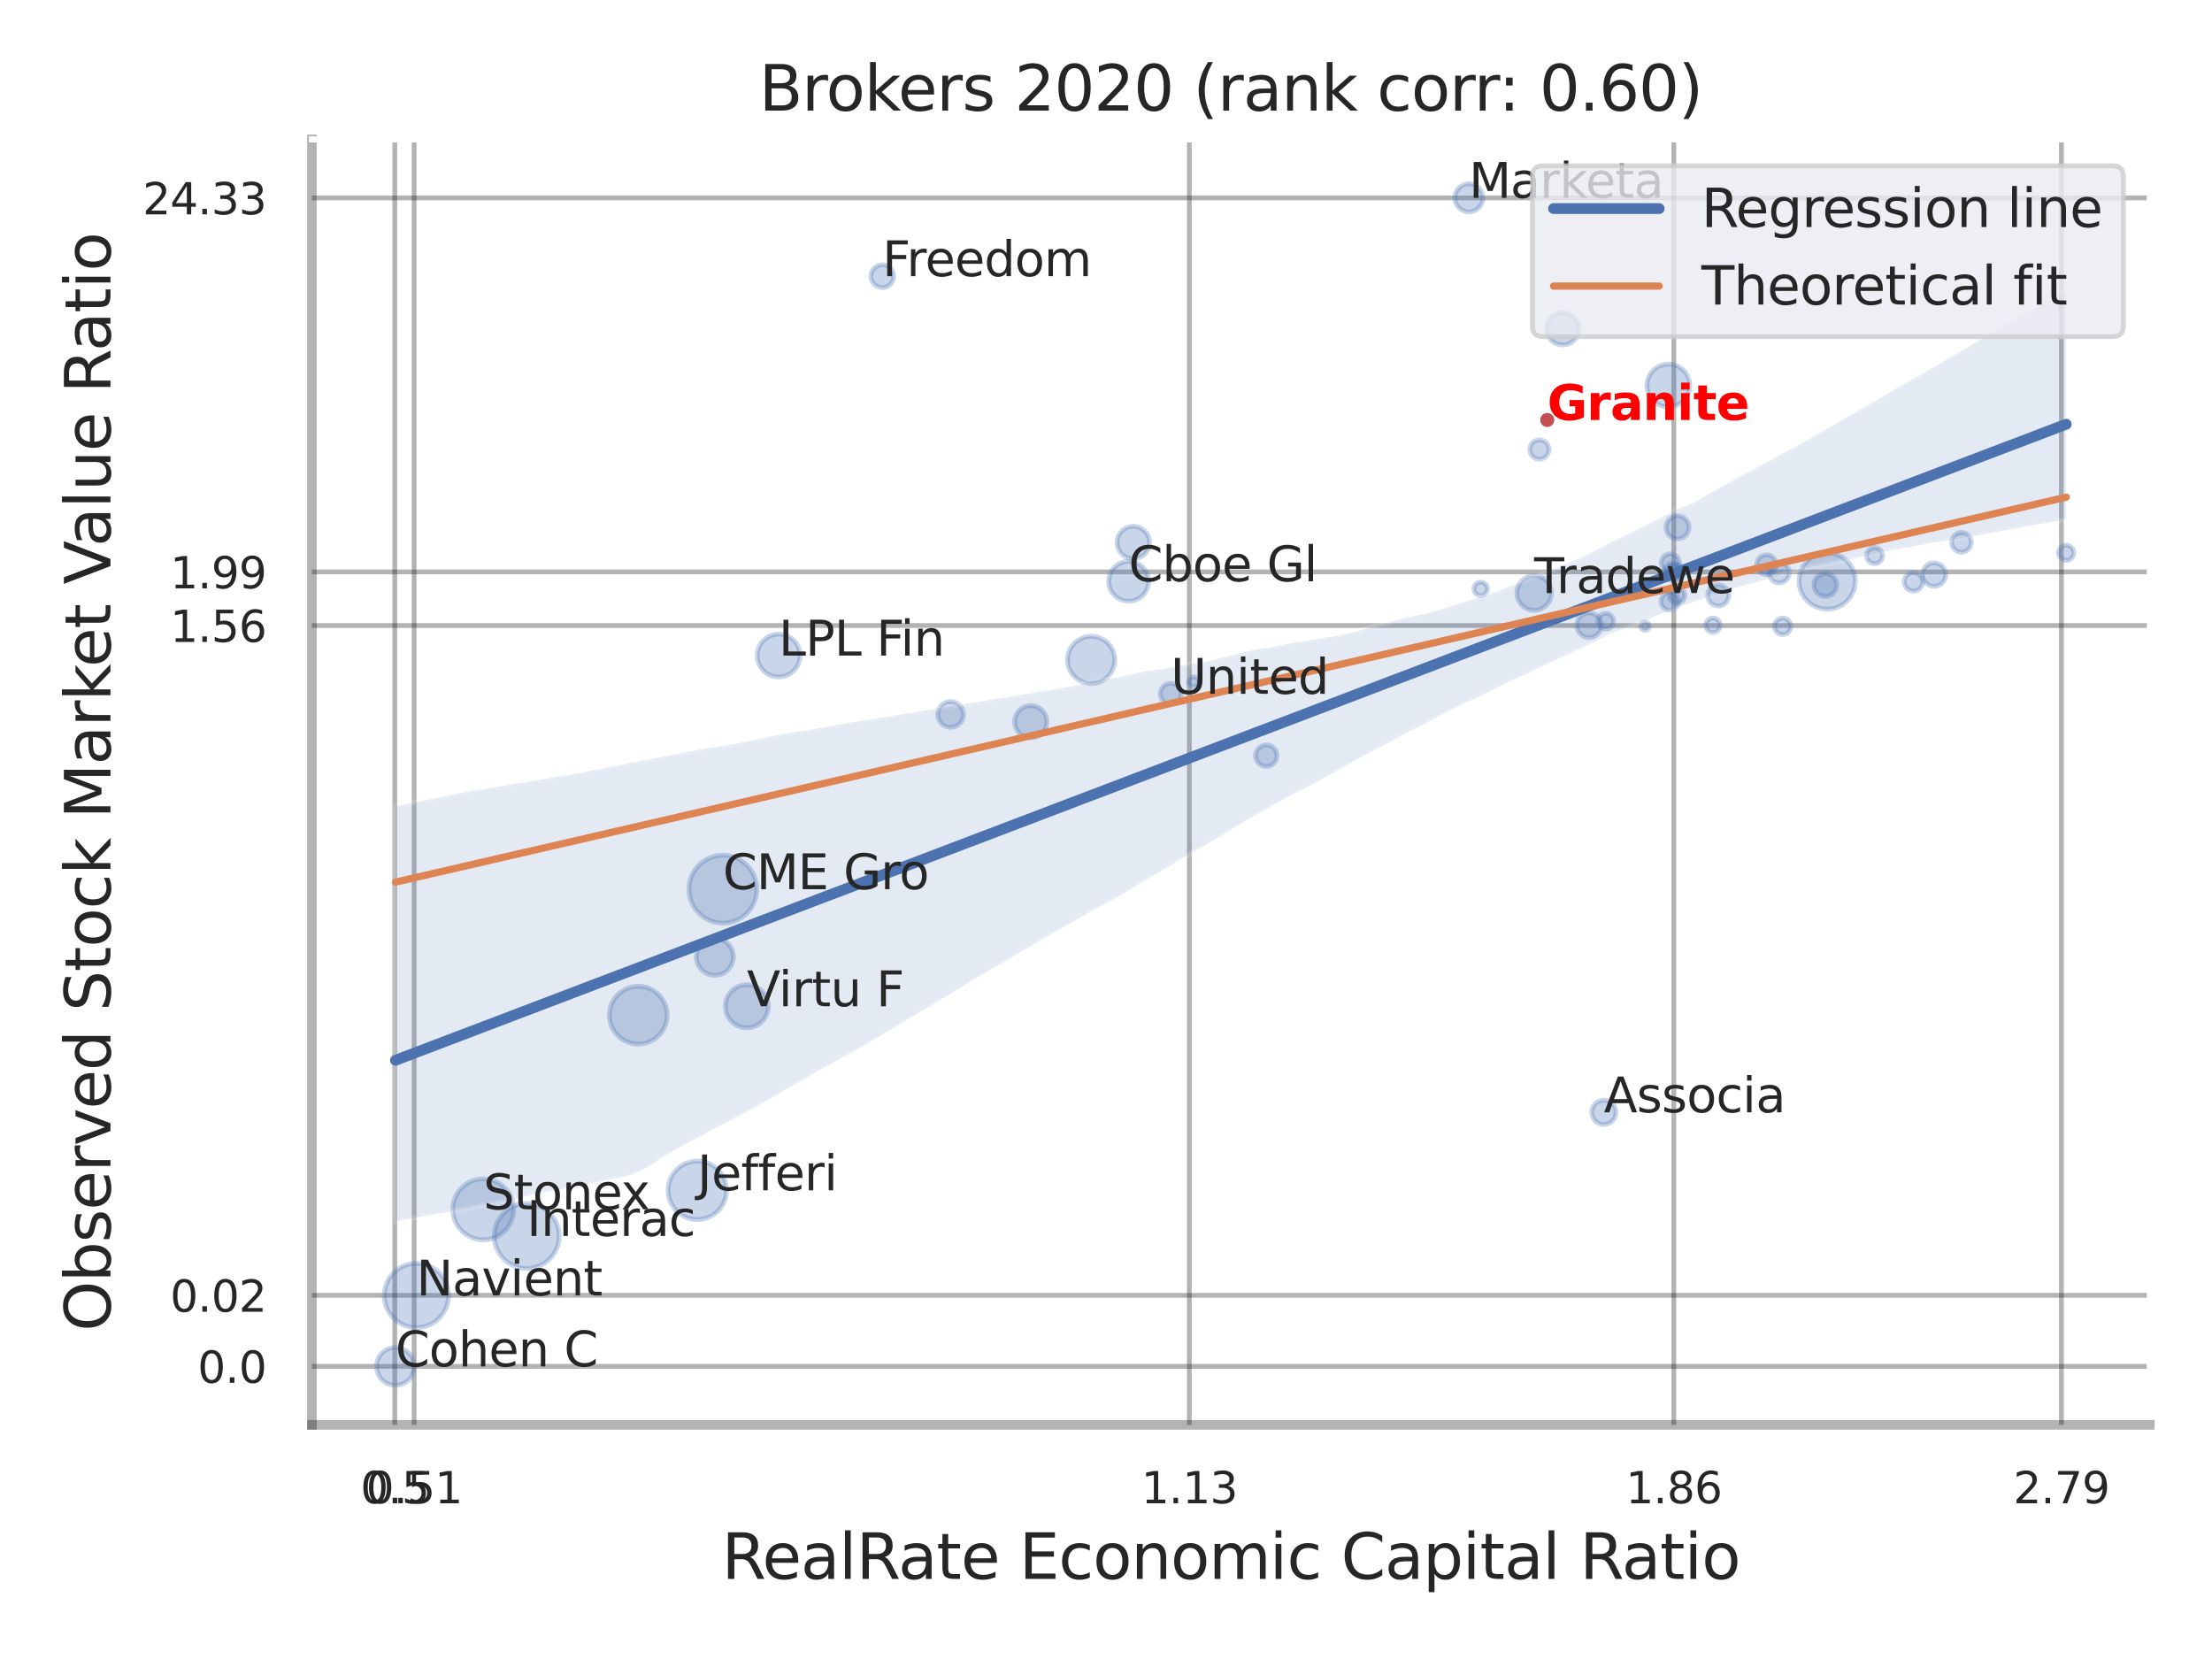 <?xml version="1.0" encoding="utf-8" standalone="no"?>
<!DOCTYPE svg PUBLIC "-//W3C//DTD SVG 1.1//EN"
  "http://www.w3.org/Graphics/SVG/1.1/DTD/svg11.dtd">
<svg xmlns:xlink="http://www.w3.org/1999/xlink" width="460.8pt" height="345.6pt" viewBox="0 0 460.8 345.6" xmlns="http://www.w3.org/2000/svg" version="1.1">
 <defs>
  <style type="text/css">*{stroke-linejoin: round; stroke-linecap: butt}</style>
 </defs>
 <g id="figure_1">
  <g id="patch_1">
   <path d="M 0 345.6 
L 460.8 345.6 
L 460.8 0 
L 0 0 
z
" style="fill: #ffffff"/>
  </g>
  <g id="axes_1">
   <g id="patch_2">
    <path d="M 64.98 296.82 
L 447.84 296.82 
L 447.84 29.04 
L 64.98 29.04 
z
" style="fill: #ffffff"/>
   </g>
   <g id="matplotlib.axis_1">
    <g id="xtick_1">
     <g id="line2d_1">
      <path d="M 82.243 296.82 
L 82.243 29.04 
" clip-path="url(#p2c0b0db404)" style="fill: none; stroke: #000000; stroke-opacity: 0.3; stroke-linecap: round"/>
     </g>
     <g id="text_1">
      <!-- 0.5 -->
      <g style="fill: #262626" transform="translate(75.087 313.159) scale(0.09 -0.09)">
       <defs>
        <path id="DejaVuSans-30" d="M 2034 4250 
Q 1547 4250 1301 3770 
Q 1056 3291 1056 2328 
Q 1056 1369 1301 889 
Q 1547 409 2034 409 
Q 2525 409 2770 889 
Q 3016 1369 3016 2328 
Q 3016 3291 2770 3770 
Q 2525 4250 2034 4250 
z
M 2034 4750 
Q 2819 4750 3233 4129 
Q 3647 3509 3647 2328 
Q 3647 1150 3233 529 
Q 2819 -91 2034 -91 
Q 1250 -91 836 529 
Q 422 1150 422 2328 
Q 422 3509 836 4129 
Q 1250 4750 2034 4750 
z
" transform="scale(0.016)"/>
        <path id="DejaVuSans-2e" d="M 684 794 
L 1344 794 
L 1344 0 
L 684 0 
L 684 794 
z
" transform="scale(0.016)"/>
        <path id="DejaVuSans-35" d="M 691 4666 
L 3169 4666 
L 3169 4134 
L 1269 4134 
L 1269 2991 
Q 1406 3038 1543 3061 
Q 1681 3084 1819 3084 
Q 2600 3084 3056 2656 
Q 3513 2228 3513 1497 
Q 3513 744 3044 326 
Q 2575 -91 1722 -91 
Q 1428 -91 1123 -41 
Q 819 9 494 109 
L 494 744 
Q 775 591 1075 516 
Q 1375 441 1709 441 
Q 2250 441 2565 725 
Q 2881 1009 2881 1497 
Q 2881 1984 2565 2268 
Q 2250 2553 1709 2553 
Q 1456 2553 1204 2497 
Q 953 2441 691 2322 
L 691 4666 
z
" transform="scale(0.016)"/>
       </defs>
       <use xlink:href="#DejaVuSans-30"/>
       <use xlink:href="#DejaVuSans-2e" x="63.623"/>
       <use xlink:href="#DejaVuSans-35" x="95.41"/>
      </g>
     </g>
    </g>
    <g id="xtick_2">
     <g id="line2d_2">
      <path d="M 86.28 296.82 
L 86.28 29.04 
" clip-path="url(#p2c0b0db404)" style="fill: none; stroke: #000000; stroke-opacity: 0.3; stroke-linecap: round"/>
     </g>
     <g id="text_2">
      <!-- 0.51 -->
      <g style="fill: #262626" transform="translate(76.261 313.159) scale(0.09 -0.09)">
       <defs>
        <path id="DejaVuSans-31" d="M 794 531 
L 1825 531 
L 1825 4091 
L 703 3866 
L 703 4441 
L 1819 4666 
L 2450 4666 
L 2450 531 
L 3481 531 
L 3481 0 
L 794 0 
L 794 531 
z
" transform="scale(0.016)"/>
       </defs>
       <use xlink:href="#DejaVuSans-30"/>
       <use xlink:href="#DejaVuSans-2e" x="63.623"/>
       <use xlink:href="#DejaVuSans-35" x="95.41"/>
       <use xlink:href="#DejaVuSans-31" x="159.033"/>
      </g>
     </g>
    </g>
    <g id="xtick_3">
     <g id="line2d_3">
      <path d="M 247.762 296.82 
L 247.762 29.04 
" clip-path="url(#p2c0b0db404)" style="fill: none; stroke: #000000; stroke-opacity: 0.3; stroke-linecap: round"/>
     </g>
     <g id="text_3">
      <!-- 1.13 -->
      <g style="fill: #262626" transform="translate(237.742 313.159) scale(0.09 -0.09)">
       <defs>
        <path id="DejaVuSans-33" d="M 2597 2516 
Q 3050 2419 3304 2112 
Q 3559 1806 3559 1356 
Q 3559 666 3084 287 
Q 2609 -91 1734 -91 
Q 1441 -91 1130 -33 
Q 819 25 488 141 
L 488 750 
Q 750 597 1062 519 
Q 1375 441 1716 441 
Q 2309 441 2620 675 
Q 2931 909 2931 1356 
Q 2931 1769 2642 2001 
Q 2353 2234 1838 2234 
L 1294 2234 
L 1294 2753 
L 1863 2753 
Q 2328 2753 2575 2939 
Q 2822 3125 2822 3475 
Q 2822 3834 2567 4026 
Q 2313 4219 1838 4219 
Q 1578 4219 1281 4162 
Q 984 4106 628 3988 
L 628 4550 
Q 988 4650 1302 4700 
Q 1616 4750 1894 4750 
Q 2613 4750 3031 4423 
Q 3450 4097 3450 3541 
Q 3450 3153 3228 2886 
Q 3006 2619 2597 2516 
z
" transform="scale(0.016)"/>
       </defs>
       <use xlink:href="#DejaVuSans-31"/>
       <use xlink:href="#DejaVuSans-2e" x="63.623"/>
       <use xlink:href="#DejaVuSans-31" x="95.41"/>
       <use xlink:href="#DejaVuSans-33" x="159.033"/>
      </g>
     </g>
    </g>
    <g id="xtick_4">
     <g id="line2d_4">
      <path d="M 348.687 296.82 
L 348.687 29.04 
" clip-path="url(#p2c0b0db404)" style="fill: none; stroke: #000000; stroke-opacity: 0.3; stroke-linecap: round"/>
     </g>
     <g id="text_4">
      <!-- 1.86 -->
      <g style="fill: #262626" transform="translate(338.668 313.159) scale(0.09 -0.09)">
       <defs>
        <path id="DejaVuSans-38" d="M 2034 2216 
Q 1584 2216 1326 1975 
Q 1069 1734 1069 1313 
Q 1069 891 1326 650 
Q 1584 409 2034 409 
Q 2484 409 2743 651 
Q 3003 894 3003 1313 
Q 3003 1734 2745 1975 
Q 2488 2216 2034 2216 
z
M 1403 2484 
Q 997 2584 770 2862 
Q 544 3141 544 3541 
Q 544 4100 942 4425 
Q 1341 4750 2034 4750 
Q 2731 4750 3128 4425 
Q 3525 4100 3525 3541 
Q 3525 3141 3298 2862 
Q 3072 2584 2669 2484 
Q 3125 2378 3379 2068 
Q 3634 1759 3634 1313 
Q 3634 634 3220 271 
Q 2806 -91 2034 -91 
Q 1263 -91 848 271 
Q 434 634 434 1313 
Q 434 1759 690 2068 
Q 947 2378 1403 2484 
z
M 1172 3481 
Q 1172 3119 1398 2916 
Q 1625 2713 2034 2713 
Q 2441 2713 2670 2916 
Q 2900 3119 2900 3481 
Q 2900 3844 2670 4047 
Q 2441 4250 2034 4250 
Q 1625 4250 1398 4047 
Q 1172 3844 1172 3481 
z
" transform="scale(0.016)"/>
        <path id="DejaVuSans-36" d="M 2113 2584 
Q 1688 2584 1439 2293 
Q 1191 2003 1191 1497 
Q 1191 994 1439 701 
Q 1688 409 2113 409 
Q 2538 409 2786 701 
Q 3034 994 3034 1497 
Q 3034 2003 2786 2293 
Q 2538 2584 2113 2584 
z
M 3366 4563 
L 3366 3988 
Q 3128 4100 2886 4159 
Q 2644 4219 2406 4219 
Q 1781 4219 1451 3797 
Q 1122 3375 1075 2522 
Q 1259 2794 1537 2939 
Q 1816 3084 2150 3084 
Q 2853 3084 3261 2657 
Q 3669 2231 3669 1497 
Q 3669 778 3244 343 
Q 2819 -91 2113 -91 
Q 1303 -91 875 529 
Q 447 1150 447 2328 
Q 447 3434 972 4092 
Q 1497 4750 2381 4750 
Q 2619 4750 2861 4703 
Q 3103 4656 3366 4563 
z
" transform="scale(0.016)"/>
       </defs>
       <use xlink:href="#DejaVuSans-31"/>
       <use xlink:href="#DejaVuSans-2e" x="63.623"/>
       <use xlink:href="#DejaVuSans-38" x="95.41"/>
       <use xlink:href="#DejaVuSans-36" x="159.033"/>
      </g>
     </g>
    </g>
    <g id="xtick_5">
     <g id="line2d_5">
      <path d="M 429.428 296.82 
L 429.428 29.04 
" clip-path="url(#p2c0b0db404)" style="fill: none; stroke: #000000; stroke-opacity: 0.3; stroke-linecap: round"/>
     </g>
     <g id="text_5">
      <!-- 2.79 -->
      <g style="fill: #262626" transform="translate(419.408 313.159) scale(0.09 -0.09)">
       <defs>
        <path id="DejaVuSans-32" d="M 1228 531 
L 3431 531 
L 3431 0 
L 469 0 
L 469 531 
Q 828 903 1448 1529 
Q 2069 2156 2228 2338 
Q 2531 2678 2651 2914 
Q 2772 3150 2772 3378 
Q 2772 3750 2511 3984 
Q 2250 4219 1831 4219 
Q 1534 4219 1204 4116 
Q 875 4013 500 3803 
L 500 4441 
Q 881 4594 1212 4672 
Q 1544 4750 1819 4750 
Q 2544 4750 2975 4387 
Q 3406 4025 3406 3419 
Q 3406 3131 3298 2873 
Q 3191 2616 2906 2266 
Q 2828 2175 2409 1742 
Q 1991 1309 1228 531 
z
" transform="scale(0.016)"/>
        <path id="DejaVuSans-37" d="M 525 4666 
L 3525 4666 
L 3525 4397 
L 1831 0 
L 1172 0 
L 2766 4134 
L 525 4134 
L 525 4666 
z
" transform="scale(0.016)"/>
        <path id="DejaVuSans-39" d="M 703 97 
L 703 672 
Q 941 559 1184 500 
Q 1428 441 1663 441 
Q 2288 441 2617 861 
Q 2947 1281 2994 2138 
Q 2813 1869 2534 1725 
Q 2256 1581 1919 1581 
Q 1219 1581 811 2004 
Q 403 2428 403 3163 
Q 403 3881 828 4315 
Q 1253 4750 1959 4750 
Q 2769 4750 3195 4129 
Q 3622 3509 3622 2328 
Q 3622 1225 3098 567 
Q 2575 -91 1691 -91 
Q 1453 -91 1209 -44 
Q 966 3 703 97 
z
M 1959 2075 
Q 2384 2075 2632 2365 
Q 2881 2656 2881 3163 
Q 2881 3666 2632 3958 
Q 2384 4250 1959 4250 
Q 1534 4250 1286 3958 
Q 1038 3666 1038 3163 
Q 1038 2656 1286 2365 
Q 1534 2075 1959 2075 
z
" transform="scale(0.016)"/>
       </defs>
       <use xlink:href="#DejaVuSans-32"/>
       <use xlink:href="#DejaVuSans-2e" x="63.623"/>
       <use xlink:href="#DejaVuSans-37" x="95.41"/>
       <use xlink:href="#DejaVuSans-39" x="159.033"/>
      </g>
     </g>
    </g>
    <g id="xtick_6"/>
    <g id="xtick_7"/>
    <g id="xtick_8"/>
    <g id="text_6">
     <!-- RealRate Economic Capital Ratio -->
     <g style="fill: #262626" transform="translate(150.356 328.908) scale(0.13 -0.13)">
      <defs>
       <path id="DejaVuSans-52" d="M 2841 2188 
Q 3044 2119 3236 1894 
Q 3428 1669 3622 1275 
L 4263 0 
L 3584 0 
L 2988 1197 
Q 2756 1666 2539 1819 
Q 2322 1972 1947 1972 
L 1259 1972 
L 1259 0 
L 628 0 
L 628 4666 
L 2053 4666 
Q 2853 4666 3247 4331 
Q 3641 3997 3641 3322 
Q 3641 2881 3436 2590 
Q 3231 2300 2841 2188 
z
M 1259 4147 
L 1259 2491 
L 2053 2491 
Q 2509 2491 2742 2702 
Q 2975 2913 2975 3322 
Q 2975 3731 2742 3939 
Q 2509 4147 2053 4147 
L 1259 4147 
z
" transform="scale(0.016)"/>
       <path id="DejaVuSans-65" d="M 3597 1894 
L 3597 1613 
L 953 1613 
Q 991 1019 1311 708 
Q 1631 397 2203 397 
Q 2534 397 2845 478 
Q 3156 559 3463 722 
L 3463 178 
Q 3153 47 2828 -22 
Q 2503 -91 2169 -91 
Q 1331 -91 842 396 
Q 353 884 353 1716 
Q 353 2575 817 3079 
Q 1281 3584 2069 3584 
Q 2775 3584 3186 3129 
Q 3597 2675 3597 1894 
z
M 3022 2063 
Q 3016 2534 2758 2815 
Q 2500 3097 2075 3097 
Q 1594 3097 1305 2825 
Q 1016 2553 972 2059 
L 3022 2063 
z
" transform="scale(0.016)"/>
       <path id="DejaVuSans-61" d="M 2194 1759 
Q 1497 1759 1228 1600 
Q 959 1441 959 1056 
Q 959 750 1161 570 
Q 1363 391 1709 391 
Q 2188 391 2477 730 
Q 2766 1069 2766 1631 
L 2766 1759 
L 2194 1759 
z
M 3341 1997 
L 3341 0 
L 2766 0 
L 2766 531 
Q 2569 213 2275 61 
Q 1981 -91 1556 -91 
Q 1019 -91 701 211 
Q 384 513 384 1019 
Q 384 1609 779 1909 
Q 1175 2209 1959 2209 
L 2766 2209 
L 2766 2266 
Q 2766 2663 2505 2880 
Q 2244 3097 1772 3097 
Q 1472 3097 1187 3025 
Q 903 2953 641 2809 
L 641 3341 
Q 956 3463 1253 3523 
Q 1550 3584 1831 3584 
Q 2591 3584 2966 3190 
Q 3341 2797 3341 1997 
z
" transform="scale(0.016)"/>
       <path id="DejaVuSans-6c" d="M 603 4863 
L 1178 4863 
L 1178 0 
L 603 0 
L 603 4863 
z
" transform="scale(0.016)"/>
       <path id="DejaVuSans-74" d="M 1172 4494 
L 1172 3500 
L 2356 3500 
L 2356 3053 
L 1172 3053 
L 1172 1153 
Q 1172 725 1289 603 
Q 1406 481 1766 481 
L 2356 481 
L 2356 0 
L 1766 0 
Q 1100 0 847 248 
Q 594 497 594 1153 
L 594 3053 
L 172 3053 
L 172 3500 
L 594 3500 
L 594 4494 
L 1172 4494 
z
" transform="scale(0.016)"/>
       <path id="DejaVuSans-20" transform="scale(0.016)"/>
       <path id="DejaVuSans-45" d="M 628 4666 
L 3578 4666 
L 3578 4134 
L 1259 4134 
L 1259 2753 
L 3481 2753 
L 3481 2222 
L 1259 2222 
L 1259 531 
L 3634 531 
L 3634 0 
L 628 0 
L 628 4666 
z
" transform="scale(0.016)"/>
       <path id="DejaVuSans-63" d="M 3122 3366 
L 3122 2828 
Q 2878 2963 2633 3030 
Q 2388 3097 2138 3097 
Q 1578 3097 1268 2742 
Q 959 2388 959 1747 
Q 959 1106 1268 751 
Q 1578 397 2138 397 
Q 2388 397 2633 464 
Q 2878 531 3122 666 
L 3122 134 
Q 2881 22 2623 -34 
Q 2366 -91 2075 -91 
Q 1284 -91 818 406 
Q 353 903 353 1747 
Q 353 2603 823 3093 
Q 1294 3584 2113 3584 
Q 2378 3584 2631 3529 
Q 2884 3475 3122 3366 
z
" transform="scale(0.016)"/>
       <path id="DejaVuSans-6f" d="M 1959 3097 
Q 1497 3097 1228 2736 
Q 959 2375 959 1747 
Q 959 1119 1226 758 
Q 1494 397 1959 397 
Q 2419 397 2687 759 
Q 2956 1122 2956 1747 
Q 2956 2369 2687 2733 
Q 2419 3097 1959 3097 
z
M 1959 3584 
Q 2709 3584 3137 3096 
Q 3566 2609 3566 1747 
Q 3566 888 3137 398 
Q 2709 -91 1959 -91 
Q 1206 -91 779 398 
Q 353 888 353 1747 
Q 353 2609 779 3096 
Q 1206 3584 1959 3584 
z
" transform="scale(0.016)"/>
       <path id="DejaVuSans-6e" d="M 3513 2113 
L 3513 0 
L 2938 0 
L 2938 2094 
Q 2938 2591 2744 2837 
Q 2550 3084 2163 3084 
Q 1697 3084 1428 2787 
Q 1159 2491 1159 1978 
L 1159 0 
L 581 0 
L 581 3500 
L 1159 3500 
L 1159 2956 
Q 1366 3272 1645 3428 
Q 1925 3584 2291 3584 
Q 2894 3584 3203 3211 
Q 3513 2838 3513 2113 
z
" transform="scale(0.016)"/>
       <path id="DejaVuSans-6d" d="M 3328 2828 
Q 3544 3216 3844 3400 
Q 4144 3584 4550 3584 
Q 5097 3584 5394 3201 
Q 5691 2819 5691 2113 
L 5691 0 
L 5113 0 
L 5113 2094 
Q 5113 2597 4934 2840 
Q 4756 3084 4391 3084 
Q 3944 3084 3684 2787 
Q 3425 2491 3425 1978 
L 3425 0 
L 2847 0 
L 2847 2094 
Q 2847 2600 2669 2842 
Q 2491 3084 2119 3084 
Q 1678 3084 1418 2786 
Q 1159 2488 1159 1978 
L 1159 0 
L 581 0 
L 581 3500 
L 1159 3500 
L 1159 2956 
Q 1356 3278 1631 3431 
Q 1906 3584 2284 3584 
Q 2666 3584 2933 3390 
Q 3200 3197 3328 2828 
z
" transform="scale(0.016)"/>
       <path id="DejaVuSans-69" d="M 603 3500 
L 1178 3500 
L 1178 0 
L 603 0 
L 603 3500 
z
M 603 4863 
L 1178 4863 
L 1178 4134 
L 603 4134 
L 603 4863 
z
" transform="scale(0.016)"/>
       <path id="DejaVuSans-43" d="M 4122 4306 
L 4122 3641 
Q 3803 3938 3442 4084 
Q 3081 4231 2675 4231 
Q 1875 4231 1450 3742 
Q 1025 3253 1025 2328 
Q 1025 1406 1450 917 
Q 1875 428 2675 428 
Q 3081 428 3442 575 
Q 3803 722 4122 1019 
L 4122 359 
Q 3791 134 3420 21 
Q 3050 -91 2638 -91 
Q 1578 -91 968 557 
Q 359 1206 359 2328 
Q 359 3453 968 4101 
Q 1578 4750 2638 4750 
Q 3056 4750 3426 4639 
Q 3797 4528 4122 4306 
z
" transform="scale(0.016)"/>
       <path id="DejaVuSans-70" d="M 1159 525 
L 1159 -1331 
L 581 -1331 
L 581 3500 
L 1159 3500 
L 1159 2969 
Q 1341 3281 1617 3432 
Q 1894 3584 2278 3584 
Q 2916 3584 3314 3078 
Q 3713 2572 3713 1747 
Q 3713 922 3314 415 
Q 2916 -91 2278 -91 
Q 1894 -91 1617 61 
Q 1341 213 1159 525 
z
M 3116 1747 
Q 3116 2381 2855 2742 
Q 2594 3103 2138 3103 
Q 1681 3103 1420 2742 
Q 1159 2381 1159 1747 
Q 1159 1113 1420 752 
Q 1681 391 2138 391 
Q 2594 391 2855 752 
Q 3116 1113 3116 1747 
z
" transform="scale(0.016)"/>
      </defs>
      <use xlink:href="#DejaVuSans-52"/>
      <use xlink:href="#DejaVuSans-65" x="64.982"/>
      <use xlink:href="#DejaVuSans-61" x="126.506"/>
      <use xlink:href="#DejaVuSans-6c" x="187.785"/>
      <use xlink:href="#DejaVuSans-52" x="215.568"/>
      <use xlink:href="#DejaVuSans-61" x="282.801"/>
      <use xlink:href="#DejaVuSans-74" x="344.08"/>
      <use xlink:href="#DejaVuSans-65" x="383.289"/>
      <use xlink:href="#DejaVuSans-20" x="444.812"/>
      <use xlink:href="#DejaVuSans-45" x="476.6"/>
      <use xlink:href="#DejaVuSans-63" x="539.783"/>
      <use xlink:href="#DejaVuSans-6f" x="594.764"/>
      <use xlink:href="#DejaVuSans-6e" x="655.945"/>
      <use xlink:href="#DejaVuSans-6f" x="719.324"/>
      <use xlink:href="#DejaVuSans-6d" x="780.506"/>
      <use xlink:href="#DejaVuSans-69" x="877.918"/>
      <use xlink:href="#DejaVuSans-63" x="905.701"/>
      <use xlink:href="#DejaVuSans-20" x="960.682"/>
      <use xlink:href="#DejaVuSans-43" x="992.469"/>
      <use xlink:href="#DejaVuSans-61" x="1062.293"/>
      <use xlink:href="#DejaVuSans-70" x="1123.572"/>
      <use xlink:href="#DejaVuSans-69" x="1187.049"/>
      <use xlink:href="#DejaVuSans-74" x="1214.832"/>
      <use xlink:href="#DejaVuSans-61" x="1254.041"/>
      <use xlink:href="#DejaVuSans-6c" x="1315.32"/>
      <use xlink:href="#DejaVuSans-20" x="1343.104"/>
      <use xlink:href="#DejaVuSans-52" x="1374.891"/>
      <use xlink:href="#DejaVuSans-61" x="1442.123"/>
      <use xlink:href="#DejaVuSans-74" x="1503.402"/>
      <use xlink:href="#DejaVuSans-69" x="1542.611"/>
      <use xlink:href="#DejaVuSans-6f" x="1570.395"/>
     </g>
    </g>
   </g>
   <g id="matplotlib.axis_2">
    <g id="ytick_1">
     <g id="line2d_6">
      <path d="M 64.98 284.64 
L 447.84 284.64 
" clip-path="url(#p2c0b0db404)" style="fill: none; stroke: #000000; stroke-opacity: 0.3; stroke-linecap: round"/>
     </g>
     <g id="text_7">
      <!-- 0.0 -->
      <g style="fill: #262626" transform="translate(41.167 288.059) scale(0.09 -0.09)">
       <use xlink:href="#DejaVuSans-30"/>
       <use xlink:href="#DejaVuSans-2e" x="63.623"/>
       <use xlink:href="#DejaVuSans-30" x="95.41"/>
      </g>
     </g>
    </g>
    <g id="ytick_2">
     <g id="line2d_7">
      <path d="M 64.98 269.836 
L 447.84 269.836 
" clip-path="url(#p2c0b0db404)" style="fill: none; stroke: #000000; stroke-opacity: 0.3; stroke-linecap: round"/>
     </g>
     <g id="text_8">
      <!-- 0.02 -->
      <g style="fill: #262626" transform="translate(35.441 273.255) scale(0.09 -0.09)">
       <use xlink:href="#DejaVuSans-30"/>
       <use xlink:href="#DejaVuSans-2e" x="63.623"/>
       <use xlink:href="#DejaVuSans-30" x="95.41"/>
       <use xlink:href="#DejaVuSans-32" x="159.033"/>
      </g>
     </g>
    </g>
    <g id="ytick_3">
     <g id="line2d_8">
      <path d="M 64.98 130.306 
L 447.84 130.306 
" clip-path="url(#p2c0b0db404)" style="fill: none; stroke: #000000; stroke-opacity: 0.3; stroke-linecap: round"/>
     </g>
     <g id="text_9">
      <!-- 1.56 -->
      <g style="fill: #262626" transform="translate(35.441 133.725) scale(0.09 -0.09)">
       <use xlink:href="#DejaVuSans-31"/>
       <use xlink:href="#DejaVuSans-2e" x="63.623"/>
       <use xlink:href="#DejaVuSans-35" x="95.41"/>
       <use xlink:href="#DejaVuSans-36" x="159.033"/>
      </g>
     </g>
    </g>
    <g id="ytick_4">
     <g id="line2d_9">
      <path d="M 64.98 119.142 
L 447.84 119.142 
" clip-path="url(#p2c0b0db404)" style="fill: none; stroke: #000000; stroke-opacity: 0.3; stroke-linecap: round"/>
     </g>
     <g id="text_10">
      <!-- 1.99 -->
      <g style="fill: #262626" transform="translate(35.441 122.562) scale(0.09 -0.09)">
       <use xlink:href="#DejaVuSans-31"/>
       <use xlink:href="#DejaVuSans-2e" x="63.623"/>
       <use xlink:href="#DejaVuSans-39" x="95.41"/>
       <use xlink:href="#DejaVuSans-39" x="159.033"/>
      </g>
     </g>
    </g>
    <g id="ytick_5">
     <g id="line2d_10">
      <path d="M 64.98 41.23 
L 447.84 41.23 
" clip-path="url(#p2c0b0db404)" style="fill: none; stroke: #000000; stroke-opacity: 0.3; stroke-linecap: round"/>
     </g>
     <g id="text_11">
      <!-- 24.33 -->
      <g style="fill: #262626" transform="translate(29.715 44.649) scale(0.09 -0.09)">
       <defs>
        <path id="DejaVuSans-34" d="M 2419 4116 
L 825 1625 
L 2419 1625 
L 2419 4116 
z
M 2253 4666 
L 3047 4666 
L 3047 1625 
L 3713 1625 
L 3713 1100 
L 3047 1100 
L 3047 0 
L 2419 0 
L 2419 1100 
L 313 1100 
L 313 1709 
L 2253 4666 
z
" transform="scale(0.016)"/>
       </defs>
       <use xlink:href="#DejaVuSans-32"/>
       <use xlink:href="#DejaVuSans-34" x="63.623"/>
       <use xlink:href="#DejaVuSans-2e" x="127.246"/>
       <use xlink:href="#DejaVuSans-33" x="159.033"/>
       <use xlink:href="#DejaVuSans-33" x="222.656"/>
      </g>
     </g>
    </g>
    <g id="ytick_6"/>
    <g id="ytick_7"/>
    <g id="ytick_8"/>
    <g id="text_12">
     <!-- Observed Stock Market Value Ratio -->
     <g style="fill: #262626" transform="translate(23.011 277.332) rotate(-90) scale(0.13 -0.13)">
      <defs>
       <path id="DejaVuSans-4f" d="M 2522 4238 
Q 1834 4238 1429 3725 
Q 1025 3213 1025 2328 
Q 1025 1447 1429 934 
Q 1834 422 2522 422 
Q 3209 422 3611 934 
Q 4013 1447 4013 2328 
Q 4013 3213 3611 3725 
Q 3209 4238 2522 4238 
z
M 2522 4750 
Q 3503 4750 4090 4092 
Q 4678 3434 4678 2328 
Q 4678 1225 4090 567 
Q 3503 -91 2522 -91 
Q 1538 -91 948 565 
Q 359 1222 359 2328 
Q 359 3434 948 4092 
Q 1538 4750 2522 4750 
z
" transform="scale(0.016)"/>
       <path id="DejaVuSans-62" d="M 3116 1747 
Q 3116 2381 2855 2742 
Q 2594 3103 2138 3103 
Q 1681 3103 1420 2742 
Q 1159 2381 1159 1747 
Q 1159 1113 1420 752 
Q 1681 391 2138 391 
Q 2594 391 2855 752 
Q 3116 1113 3116 1747 
z
M 1159 2969 
Q 1341 3281 1617 3432 
Q 1894 3584 2278 3584 
Q 2916 3584 3314 3078 
Q 3713 2572 3713 1747 
Q 3713 922 3314 415 
Q 2916 -91 2278 -91 
Q 1894 -91 1617 61 
Q 1341 213 1159 525 
L 1159 0 
L 581 0 
L 581 4863 
L 1159 4863 
L 1159 2969 
z
" transform="scale(0.016)"/>
       <path id="DejaVuSans-73" d="M 2834 3397 
L 2834 2853 
Q 2591 2978 2328 3040 
Q 2066 3103 1784 3103 
Q 1356 3103 1142 2972 
Q 928 2841 928 2578 
Q 928 2378 1081 2264 
Q 1234 2150 1697 2047 
L 1894 2003 
Q 2506 1872 2764 1633 
Q 3022 1394 3022 966 
Q 3022 478 2636 193 
Q 2250 -91 1575 -91 
Q 1294 -91 989 -36 
Q 684 19 347 128 
L 347 722 
Q 666 556 975 473 
Q 1284 391 1588 391 
Q 1994 391 2212 530 
Q 2431 669 2431 922 
Q 2431 1156 2273 1281 
Q 2116 1406 1581 1522 
L 1381 1569 
Q 847 1681 609 1914 
Q 372 2147 372 2553 
Q 372 3047 722 3315 
Q 1072 3584 1716 3584 
Q 2034 3584 2315 3537 
Q 2597 3491 2834 3397 
z
" transform="scale(0.016)"/>
       <path id="DejaVuSans-72" d="M 2631 2963 
Q 2534 3019 2420 3045 
Q 2306 3072 2169 3072 
Q 1681 3072 1420 2755 
Q 1159 2438 1159 1844 
L 1159 0 
L 581 0 
L 581 3500 
L 1159 3500 
L 1159 2956 
Q 1341 3275 1631 3429 
Q 1922 3584 2338 3584 
Q 2397 3584 2469 3576 
Q 2541 3569 2628 3553 
L 2631 2963 
z
" transform="scale(0.016)"/>
       <path id="DejaVuSans-76" d="M 191 3500 
L 800 3500 
L 1894 563 
L 2988 3500 
L 3597 3500 
L 2284 0 
L 1503 0 
L 191 3500 
z
" transform="scale(0.016)"/>
       <path id="DejaVuSans-64" d="M 2906 2969 
L 2906 4863 
L 3481 4863 
L 3481 0 
L 2906 0 
L 2906 525 
Q 2725 213 2448 61 
Q 2172 -91 1784 -91 
Q 1150 -91 751 415 
Q 353 922 353 1747 
Q 353 2572 751 3078 
Q 1150 3584 1784 3584 
Q 2172 3584 2448 3432 
Q 2725 3281 2906 2969 
z
M 947 1747 
Q 947 1113 1208 752 
Q 1469 391 1925 391 
Q 2381 391 2643 752 
Q 2906 1113 2906 1747 
Q 2906 2381 2643 2742 
Q 2381 3103 1925 3103 
Q 1469 3103 1208 2742 
Q 947 2381 947 1747 
z
" transform="scale(0.016)"/>
       <path id="DejaVuSans-53" d="M 3425 4513 
L 3425 3897 
Q 3066 4069 2747 4153 
Q 2428 4238 2131 4238 
Q 1616 4238 1336 4038 
Q 1056 3838 1056 3469 
Q 1056 3159 1242 3001 
Q 1428 2844 1947 2747 
L 2328 2669 
Q 3034 2534 3370 2195 
Q 3706 1856 3706 1288 
Q 3706 609 3251 259 
Q 2797 -91 1919 -91 
Q 1588 -91 1214 -16 
Q 841 59 441 206 
L 441 856 
Q 825 641 1194 531 
Q 1563 422 1919 422 
Q 2459 422 2753 634 
Q 3047 847 3047 1241 
Q 3047 1584 2836 1778 
Q 2625 1972 2144 2069 
L 1759 2144 
Q 1053 2284 737 2584 
Q 422 2884 422 3419 
Q 422 4038 858 4394 
Q 1294 4750 2059 4750 
Q 2388 4750 2728 4690 
Q 3069 4631 3425 4513 
z
" transform="scale(0.016)"/>
       <path id="DejaVuSans-6b" d="M 581 4863 
L 1159 4863 
L 1159 1991 
L 2875 3500 
L 3609 3500 
L 1753 1863 
L 3688 0 
L 2938 0 
L 1159 1709 
L 1159 0 
L 581 0 
L 581 4863 
z
" transform="scale(0.016)"/>
       <path id="DejaVuSans-4d" d="M 628 4666 
L 1569 4666 
L 2759 1491 
L 3956 4666 
L 4897 4666 
L 4897 0 
L 4281 0 
L 4281 4097 
L 3078 897 
L 2444 897 
L 1241 4097 
L 1241 0 
L 628 0 
L 628 4666 
z
" transform="scale(0.016)"/>
       <path id="DejaVuSans-56" d="M 1831 0 
L 50 4666 
L 709 4666 
L 2188 738 
L 3669 4666 
L 4325 4666 
L 2547 0 
L 1831 0 
z
" transform="scale(0.016)"/>
       <path id="DejaVuSans-75" d="M 544 1381 
L 544 3500 
L 1119 3500 
L 1119 1403 
Q 1119 906 1312 657 
Q 1506 409 1894 409 
Q 2359 409 2629 706 
Q 2900 1003 2900 1516 
L 2900 3500 
L 3475 3500 
L 3475 0 
L 2900 0 
L 2900 538 
Q 2691 219 2414 64 
Q 2138 -91 1772 -91 
Q 1169 -91 856 284 
Q 544 659 544 1381 
z
M 1991 3584 
L 1991 3584 
z
" transform="scale(0.016)"/>
      </defs>
      <use xlink:href="#DejaVuSans-4f"/>
      <use xlink:href="#DejaVuSans-62" x="78.711"/>
      <use xlink:href="#DejaVuSans-73" x="142.188"/>
      <use xlink:href="#DejaVuSans-65" x="194.287"/>
      <use xlink:href="#DejaVuSans-72" x="255.811"/>
      <use xlink:href="#DejaVuSans-76" x="296.924"/>
      <use xlink:href="#DejaVuSans-65" x="356.104"/>
      <use xlink:href="#DejaVuSans-64" x="417.627"/>
      <use xlink:href="#DejaVuSans-20" x="481.104"/>
      <use xlink:href="#DejaVuSans-53" x="512.891"/>
      <use xlink:href="#DejaVuSans-74" x="576.367"/>
      <use xlink:href="#DejaVuSans-6f" x="615.576"/>
      <use xlink:href="#DejaVuSans-63" x="676.758"/>
      <use xlink:href="#DejaVuSans-6b" x="731.738"/>
      <use xlink:href="#DejaVuSans-20" x="789.648"/>
      <use xlink:href="#DejaVuSans-4d" x="821.436"/>
      <use xlink:href="#DejaVuSans-61" x="907.715"/>
      <use xlink:href="#DejaVuSans-72" x="968.994"/>
      <use xlink:href="#DejaVuSans-6b" x="1010.107"/>
      <use xlink:href="#DejaVuSans-65" x="1064.393"/>
      <use xlink:href="#DejaVuSans-74" x="1125.916"/>
      <use xlink:href="#DejaVuSans-20" x="1165.125"/>
      <use xlink:href="#DejaVuSans-56" x="1196.912"/>
      <use xlink:href="#DejaVuSans-61" x="1257.57"/>
      <use xlink:href="#DejaVuSans-6c" x="1318.85"/>
      <use xlink:href="#DejaVuSans-75" x="1346.633"/>
      <use xlink:href="#DejaVuSans-65" x="1410.012"/>
      <use xlink:href="#DejaVuSans-20" x="1471.535"/>
      <use xlink:href="#DejaVuSans-52" x="1503.322"/>
      <use xlink:href="#DejaVuSans-61" x="1570.555"/>
      <use xlink:href="#DejaVuSans-74" x="1631.834"/>
      <use xlink:href="#DejaVuSans-69" x="1671.043"/>
      <use xlink:href="#DejaVuSans-6f" x="1698.826"/>
     </g>
    </g>
   </g>
   <g id="PathCollection_1">
    <path d="M 145.266 254.045 
C 146.879 254.045 148.427 253.404 149.568 252.263 
C 150.709 251.122 151.35 249.575 151.35 247.961 
C 151.35 246.347 150.709 244.799 149.568 243.658 
C 148.427 242.517 146.879 241.876 145.266 241.876 
C 143.652 241.876 142.104 242.517 140.963 243.658 
C 139.822 244.799 139.181 246.347 139.181 247.961 
C 139.181 249.575 139.822 251.122 140.963 252.263 
C 142.104 253.404 143.652 254.045 145.266 254.045 
z
" clip-path="url(#p2c0b0db404)" style="fill: #4c72b0; fill-opacity: 0.3; stroke: #4c72b0; stroke-opacity: 0.3"/>
    <path d="M 325.529 71.859 
C 326.426 71.859 327.286 71.503 327.92 70.869 
C 328.554 70.235 328.91 69.375 328.91 68.478 
C 328.91 67.582 328.554 66.722 327.92 66.088 
C 327.286 65.454 326.426 65.098 325.529 65.098 
C 324.632 65.098 323.772 65.454 323.138 66.088 
C 322.504 66.722 322.148 67.582 322.148 68.478 
C 322.148 69.375 322.504 70.235 323.138 70.869 
C 323.772 71.503 324.632 71.859 325.529 71.859 
z
" clip-path="url(#p2c0b0db404)" style="fill: #4c72b0; fill-opacity: 0.3; stroke: #4c72b0; stroke-opacity: 0.3"/>
    <path d="M 132.965 217.496 
C 134.561 217.496 136.093 216.861 137.222 215.732 
C 138.351 214.603 138.985 213.072 138.985 211.475 
C 138.985 209.878 138.351 208.347 137.222 207.218 
C 136.093 206.089 134.561 205.454 132.965 205.454 
C 131.368 205.454 129.836 206.089 128.707 207.218 
C 127.578 208.347 126.944 209.878 126.944 211.475 
C 126.944 213.072 127.578 214.603 128.707 215.732 
C 129.836 216.861 131.368 217.496 132.965 217.496 
z
" clip-path="url(#p2c0b0db404)" style="fill: #4c72b0; fill-opacity: 0.3; stroke: #4c72b0; stroke-opacity: 0.3"/>
    <path d="M 198.032 151.519 
C 198.744 151.519 199.426 151.236 199.93 150.733 
C 200.433 150.229 200.716 149.546 200.716 148.834 
C 200.716 148.122 200.433 147.439 199.93 146.936 
C 199.426 146.432 198.744 146.149 198.032 146.149 
C 197.32 146.149 196.637 146.432 196.133 146.936 
C 195.63 147.439 195.347 148.122 195.347 148.834 
C 195.347 149.546 195.63 150.229 196.133 150.733 
C 196.637 151.236 197.32 151.519 198.032 151.519 
z
" clip-path="url(#p2c0b0db404)" style="fill: #4c72b0; fill-opacity: 0.3; stroke: #4c72b0; stroke-opacity: 0.3"/>
    <path d="M 100.679 258.27 
C 102.362 258.27 103.976 257.601 105.166 256.411 
C 106.356 255.221 107.025 253.607 107.025 251.924 
C 107.025 250.241 106.356 248.627 105.166 247.437 
C 103.976 246.246 102.362 245.578 100.679 245.578 
C 98.996 245.578 97.381 246.246 96.191 247.437 
C 95.001 248.627 94.332 250.241 94.332 251.924 
C 94.332 253.607 95.001 255.221 96.191 256.411 
C 97.381 257.601 98.996 258.27 100.679 258.27 
z
" clip-path="url(#p2c0b0db404)" style="fill: #4c72b0; fill-opacity: 0.3; stroke: #4c72b0; stroke-opacity: 0.3"/>
    <path d="M 183.813 59.911 
C 184.443 59.911 185.047 59.66 185.493 59.215 
C 185.938 58.769 186.188 58.165 186.188 57.535 
C 186.188 56.905 185.938 56.301 185.493 55.856 
C 185.047 55.41 184.443 55.16 183.813 55.16 
C 183.183 55.16 182.579 55.41 182.134 55.856 
C 181.688 56.301 181.438 56.905 181.438 57.535 
C 181.438 58.165 181.688 58.769 182.134 59.215 
C 182.579 59.66 183.183 59.911 183.813 59.911 
z
" clip-path="url(#p2c0b0db404)" style="fill: #4c72b0; fill-opacity: 0.3; stroke: #4c72b0; stroke-opacity: 0.3"/>
    <path d="M 263.793 159.669 
C 264.388 159.669 264.959 159.432 265.38 159.011 
C 265.801 158.59 266.038 158.019 266.038 157.424 
C 266.038 156.828 265.801 156.257 265.38 155.836 
C 264.959 155.415 264.388 155.179 263.793 155.179 
C 263.197 155.179 262.626 155.415 262.205 155.836 
C 261.784 156.257 261.548 156.828 261.548 157.424 
C 261.548 158.019 261.784 158.59 262.205 159.011 
C 262.626 159.432 263.197 159.669 263.793 159.669 
z
" clip-path="url(#p2c0b0db404)" style="fill: #4c72b0; fill-opacity: 0.3; stroke: #4c72b0; stroke-opacity: 0.3"/>
    <path d="M 148.921 203.174 
C 149.944 203.174 150.925 202.767 151.648 202.044 
C 152.371 201.321 152.778 200.34 152.778 199.317 
C 152.778 198.294 152.371 197.313 151.648 196.59 
C 150.925 195.867 149.944 195.461 148.921 195.461 
C 147.898 195.461 146.917 195.867 146.194 196.59 
C 145.471 197.313 145.065 198.294 145.065 199.317 
C 145.065 200.34 145.471 201.321 146.194 202.044 
C 146.917 202.767 147.898 203.174 148.921 203.174 
z
" clip-path="url(#p2c0b0db404)" style="fill: #4c72b0; fill-opacity: 0.3; stroke: #4c72b0; stroke-opacity: 0.3"/>
    <path d="M 347.547 84.783 
C 348.73 84.783 349.864 84.313 350.701 83.476 
C 351.537 82.64 352.007 81.505 352.007 80.322 
C 352.007 79.139 351.537 78.005 350.701 77.168 
C 349.864 76.332 348.73 75.862 347.547 75.862 
C 346.364 75.862 345.229 76.332 344.393 77.168 
C 343.557 78.005 343.087 79.139 343.087 80.322 
C 343.087 81.505 343.557 82.64 344.393 83.476 
C 345.229 84.313 346.364 84.783 347.547 84.783 
z
" clip-path="url(#p2c0b0db404)" style="fill: #4c72b0; fill-opacity: 0.3; stroke: #4c72b0; stroke-opacity: 0.3"/>
    <path d="M 227.308 142.392 
C 228.612 142.392 229.864 141.874 230.786 140.951 
C 231.708 140.029 232.226 138.778 232.226 137.474 
C 232.226 136.169 231.708 134.918 230.786 133.996 
C 229.864 133.074 228.612 132.555 227.308 132.555 
C 226.004 132.555 224.753 133.074 223.83 133.996 
C 222.908 134.918 222.39 136.169 222.39 137.474 
C 222.39 138.778 222.908 140.029 223.83 140.951 
C 224.753 141.874 226.004 142.392 227.308 142.392 
z
" clip-path="url(#p2c0b0db404)" style="fill: #4c72b0; fill-opacity: 0.3; stroke: #4c72b0; stroke-opacity: 0.3"/>
    <path d="M 150.594 192.306 
C 152.47 192.306 154.268 191.561 155.594 190.235 
C 156.92 188.909 157.665 187.11 157.665 185.235 
C 157.665 183.359 156.92 181.561 155.594 180.235 
C 154.268 178.909 152.47 178.163 150.594 178.163 
C 148.719 178.163 146.92 178.909 145.594 180.235 
C 144.268 181.561 143.523 183.359 143.523 185.235 
C 143.523 187.11 144.268 188.909 145.594 190.235 
C 146.92 191.561 148.719 192.306 150.594 192.306 
z
" clip-path="url(#p2c0b0db404)" style="fill: #4c72b0; fill-opacity: 0.3; stroke: #4c72b0; stroke-opacity: 0.3"/>
    <path d="M 248.644 143.103 
C 248.923 143.103 249.191 142.992 249.388 142.794 
C 249.586 142.597 249.697 142.329 249.697 142.05 
C 249.697 141.771 249.586 141.503 249.388 141.305 
C 249.191 141.108 248.923 140.997 248.644 140.997 
C 248.365 140.997 248.097 141.108 247.899 141.305 
C 247.702 141.503 247.591 141.771 247.591 142.05 
C 247.591 142.329 247.702 142.597 247.899 142.794 
C 248.097 142.992 248.365 143.103 248.644 143.103 
z
" clip-path="url(#p2c0b0db404)" style="fill: #4c72b0; fill-opacity: 0.3; stroke: #4c72b0; stroke-opacity: 0.3"/>
    <path d="M 380.634 126.89 
C 382.189 126.89 383.681 126.272 384.781 125.173 
C 385.88 124.073 386.498 122.582 386.498 121.027 
C 386.498 119.472 385.88 117.98 384.781 116.881 
C 383.681 115.781 382.189 115.163 380.634 115.163 
C 379.079 115.163 377.588 115.781 376.488 116.881 
C 375.389 117.98 374.771 119.472 374.771 121.027 
C 374.771 122.582 375.389 124.073 376.488 125.173 
C 377.588 126.272 379.079 126.89 380.634 126.89 
z
" clip-path="url(#p2c0b0db404)" style="fill: #4c72b0; fill-opacity: 0.3; stroke: #4c72b0; stroke-opacity: 0.3"/>
    <path d="M 214.731 153.697 
C 215.62 153.697 216.473 153.344 217.101 152.715 
C 217.73 152.086 218.083 151.234 218.083 150.345 
C 218.083 149.455 217.73 148.603 217.101 147.974 
C 216.473 147.345 215.62 146.992 214.731 146.992 
C 213.842 146.992 212.989 147.345 212.36 147.974 
C 211.731 148.603 211.378 149.455 211.378 150.345 
C 211.378 151.234 211.731 152.086 212.36 152.715 
C 212.989 153.344 213.842 153.697 214.731 153.697 
z
" clip-path="url(#p2c0b0db404)" style="fill: #4c72b0; fill-opacity: 0.3; stroke: #4c72b0; stroke-opacity: 0.3"/>
    <path d="M 82.383 288.591 
C 83.428 288.591 84.431 288.175 85.171 287.436 
C 85.91 286.697 86.325 285.694 86.325 284.648 
C 86.325 283.603 85.91 282.6 85.171 281.86 
C 84.431 281.121 83.428 280.706 82.383 280.706 
C 81.337 280.706 80.334 281.121 79.595 281.86 
C 78.856 282.6 78.44 283.603 78.44 284.648 
C 78.44 285.694 78.856 286.697 79.595 287.436 
C 80.334 288.175 81.337 288.591 82.383 288.591 
z
" clip-path="url(#p2c0b0db404)" style="fill: #4c72b0; fill-opacity: 0.3; stroke: #4c72b0; stroke-opacity: 0.3"/>
    <path d="M 306 44.136 
C 306.775 44.136 307.519 43.828 308.067 43.279 
C 308.616 42.731 308.924 41.987 308.924 41.212 
C 308.924 40.436 308.616 39.693 308.067 39.144 
C 307.519 38.596 306.775 38.288 306 38.288 
C 305.224 38.288 304.481 38.596 303.932 39.144 
C 303.384 39.693 303.076 40.436 303.076 41.212 
C 303.076 41.987 303.384 42.731 303.932 43.279 
C 304.481 43.828 305.224 44.136 306 44.136 
z
" clip-path="url(#p2c0b0db404)" style="fill: #4c72b0; fill-opacity: 0.3; stroke: #4c72b0; stroke-opacity: 0.3"/>
    <path d="M 236.087 116.393 
C 236.981 116.393 237.839 116.038 238.472 115.405 
C 239.104 114.773 239.46 113.914 239.46 113.02 
C 239.46 112.125 239.104 111.267 238.472 110.635 
C 237.839 110.002 236.981 109.647 236.087 109.647 
C 235.192 109.647 234.334 110.002 233.701 110.635 
C 233.069 111.267 232.713 112.125 232.713 113.02 
C 232.713 113.914 233.069 114.773 233.701 115.405 
C 234.334 116.038 235.192 116.393 236.087 116.393 
z
" clip-path="url(#p2c0b0db404)" style="fill: #4c72b0; fill-opacity: 0.3; stroke: #4c72b0; stroke-opacity: 0.3"/>
    <path d="M 331.05 132.825 
C 331.732 132.825 332.386 132.553 332.869 132.071 
C 333.351 131.589 333.622 130.934 333.622 130.252 
C 333.622 129.57 333.351 128.916 332.869 128.433 
C 332.386 127.951 331.732 127.68 331.05 127.68 
C 330.367 127.68 329.713 127.951 329.231 128.433 
C 328.748 128.916 328.477 129.57 328.477 130.252 
C 328.477 130.934 328.748 131.589 329.231 132.071 
C 329.713 132.553 330.367 132.825 331.05 132.825 
z
" clip-path="url(#p2c0b0db404)" style="fill: #4c72b0; fill-opacity: 0.3; stroke: #4c72b0; stroke-opacity: 0.3"/>
    <path d="M 347.967 119.189 
C 348.473 119.189 348.958 118.988 349.316 118.63 
C 349.674 118.272 349.875 117.787 349.875 117.281 
C 349.875 116.775 349.674 116.289 349.316 115.931 
C 348.958 115.574 348.473 115.372 347.967 115.372 
C 347.461 115.372 346.975 115.574 346.617 115.931 
C 346.26 116.289 346.059 116.775 346.059 117.281 
C 346.059 117.787 346.26 118.272 346.617 118.63 
C 346.975 118.988 347.461 119.189 347.967 119.189 
z
" clip-path="url(#p2c0b0db404)" style="fill: #4c72b0; fill-opacity: 0.3; stroke: #4c72b0; stroke-opacity: 0.3"/>
    <path d="M 334.501 131.064 
C 334.939 131.064 335.358 130.891 335.667 130.581 
C 335.976 130.272 336.15 129.853 336.15 129.415 
C 336.15 128.978 335.976 128.559 335.667 128.249 
C 335.358 127.94 334.939 127.766 334.501 127.766 
C 334.064 127.766 333.645 127.94 333.335 128.249 
C 333.026 128.559 332.852 128.978 332.852 129.415 
C 332.852 129.853 333.026 130.272 333.335 130.581 
C 333.645 130.891 334.064 131.064 334.501 131.064 
z
" clip-path="url(#p2c0b0db404)" style="fill: #4c72b0; fill-opacity: 0.3; stroke: #4c72b0; stroke-opacity: 0.3"/>
    <path d="M 349.362 125.662 
C 349.795 125.662 350.21 125.49 350.516 125.184 
C 350.822 124.877 350.994 124.462 350.994 124.029 
C 350.994 123.596 350.822 123.181 350.516 122.875 
C 350.21 122.569 349.795 122.397 349.362 122.397 
C 348.929 122.397 348.513 122.569 348.207 122.875 
C 347.901 123.181 347.729 123.596 347.729 124.029 
C 347.729 124.462 347.901 124.877 348.207 125.184 
C 348.513 125.49 348.929 125.662 349.362 125.662 
z
" clip-path="url(#p2c0b0db404)" style="fill: #4c72b0; fill-opacity: 0.3; stroke: #4c72b0; stroke-opacity: 0.3"/>
    <path d="M 348.415 120.92 
C 348.893 120.92 349.352 120.73 349.69 120.392 
C 350.028 120.054 350.218 119.595 350.218 119.117 
C 350.218 118.639 350.028 118.181 349.69 117.843 
C 349.352 117.505 348.893 117.315 348.415 117.315 
C 347.937 117.315 347.478 117.505 347.14 117.843 
C 346.802 118.181 346.612 118.639 346.612 119.117 
C 346.612 119.595 346.802 120.054 347.14 120.392 
C 347.478 120.73 347.937 120.92 348.415 120.92 
z
" clip-path="url(#p2c0b0db404)" style="fill: #4c72b0; fill-opacity: 0.3; stroke: #4c72b0; stroke-opacity: 0.3"/>
    <path d="M 349.119 120.773 
C 349.556 120.773 349.975 120.6 350.284 120.291 
C 350.593 119.982 350.766 119.563 350.766 119.127 
C 350.766 118.69 350.593 118.271 350.284 117.962 
C 349.975 117.653 349.556 117.48 349.119 117.48 
C 348.683 117.48 348.264 117.653 347.955 117.962 
C 347.646 118.271 347.472 118.69 347.472 119.127 
C 347.472 119.563 347.646 119.982 347.955 120.291 
C 348.264 120.6 348.683 120.773 349.119 120.773 
z
" clip-path="url(#p2c0b0db404)" style="fill: #4c72b0; fill-opacity: 0.3; stroke: #4c72b0; stroke-opacity: 0.3"/>
    <path d="M 347.864 127.119 
C 348.359 127.119 348.834 126.922 349.184 126.572 
C 349.535 126.222 349.731 125.746 349.731 125.251 
C 349.731 124.756 349.535 124.281 349.184 123.931 
C 348.834 123.58 348.359 123.384 347.864 123.384 
C 347.369 123.384 346.894 123.58 346.543 123.931 
C 346.193 124.281 345.996 124.756 345.996 125.251 
C 345.996 125.746 346.193 126.222 346.543 126.572 
C 346.894 126.922 347.369 127.119 347.864 127.119 
z
" clip-path="url(#p2c0b0db404)" style="fill: #4c72b0; fill-opacity: 0.3; stroke: #4c72b0; stroke-opacity: 0.3"/>
    <path d="M 235.118 125.238 
C 236.218 125.238 237.274 124.801 238.052 124.023 
C 238.83 123.245 239.267 122.189 239.267 121.089 
C 239.267 119.989 238.83 118.933 238.052 118.155 
C 237.274 117.377 236.218 116.94 235.118 116.94 
C 234.017 116.94 232.962 117.377 232.184 118.155 
C 231.405 118.933 230.968 119.989 230.968 121.089 
C 230.968 122.189 231.405 123.245 232.184 124.023 
C 232.962 124.801 234.017 125.238 235.118 125.238 
z
" clip-path="url(#p2c0b0db404)" style="fill: #4c72b0; fill-opacity: 0.3; stroke: #4c72b0; stroke-opacity: 0.3"/>
    <path d="M 243.892 146.708 
C 244.47 146.708 245.024 146.478 245.432 146.07 
C 245.841 145.661 246.07 145.107 246.07 144.53 
C 246.07 143.952 245.841 143.398 245.432 142.989 
C 245.024 142.581 244.47 142.351 243.892 142.351 
C 243.315 142.351 242.76 142.581 242.352 142.989 
C 241.943 143.398 241.714 143.952 241.714 144.53 
C 241.714 145.107 241.943 145.661 242.352 146.07 
C 242.76 146.478 243.315 146.708 243.892 146.708 
z
" clip-path="url(#p2c0b0db404)" style="fill: #4c72b0; fill-opacity: 0.3; stroke: #4c72b0; stroke-opacity: 0.3"/>
    <path d="M 109.728 264.238 
C 111.521 264.238 113.241 263.525 114.509 262.257 
C 115.777 260.989 116.489 259.269 116.489 257.476 
C 116.489 255.683 115.777 253.963 114.509 252.695 
C 113.241 251.427 111.521 250.714 109.728 250.714 
C 107.934 250.714 106.214 251.427 104.946 252.695 
C 103.678 253.963 102.966 255.683 102.966 257.476 
C 102.966 259.269 103.678 260.989 104.946 262.257 
C 106.214 263.525 107.934 264.238 109.728 264.238 
z
" clip-path="url(#p2c0b0db404)" style="fill: #4c72b0; fill-opacity: 0.3; stroke: #4c72b0; stroke-opacity: 0.3"/>
    <path d="M 390.505 117.418 
C 390.952 117.418 391.38 117.241 391.696 116.925 
C 392.012 116.609 392.189 116.181 392.189 115.734 
C 392.189 115.287 392.012 114.859 391.696 114.543 
C 391.38 114.227 390.952 114.05 390.505 114.05 
C 390.058 114.05 389.63 114.227 389.314 114.543 
C 388.998 114.859 388.821 115.287 388.821 115.734 
C 388.821 116.181 388.998 116.609 389.314 116.925 
C 389.63 117.241 390.058 117.418 390.505 117.418 
z
" clip-path="url(#p2c0b0db404)" style="fill: #4c72b0; fill-opacity: 0.3; stroke: #4c72b0; stroke-opacity: 0.3"/>
    <path d="M 368.003 119.7 
C 368.549 119.7 369.072 119.483 369.459 119.097 
C 369.845 118.711 370.062 118.187 370.062 117.641 
C 370.062 117.095 369.845 116.571 369.459 116.185 
C 369.072 115.799 368.549 115.582 368.003 115.582 
C 367.456 115.582 366.933 115.799 366.547 116.185 
C 366.16 116.571 365.943 117.095 365.943 117.641 
C 365.943 118.187 366.16 118.711 366.547 119.097 
C 366.933 119.483 367.456 119.7 368.003 119.7 
z
" clip-path="url(#p2c0b0db404)" style="fill: #4c72b0; fill-opacity: 0.3; stroke: #4c72b0; stroke-opacity: 0.3"/>
    <path d="M 308.458 124.077 
C 308.83 124.077 309.187 123.929 309.45 123.666 
C 309.714 123.403 309.861 123.046 309.861 122.674 
C 309.861 122.302 309.714 121.945 309.45 121.682 
C 309.187 121.419 308.83 121.271 308.458 121.271 
C 308.086 121.271 307.729 121.419 307.466 121.682 
C 307.203 121.945 307.055 122.302 307.055 122.674 
C 307.055 123.046 307.203 123.403 307.466 123.666 
C 307.729 123.929 308.086 124.077 308.458 124.077 
z
" clip-path="url(#p2c0b0db404)" style="fill: #4c72b0; fill-opacity: 0.3; stroke: #4c72b0; stroke-opacity: 0.3"/>
    <path d="M 357.946 126.24 
C 358.532 126.24 359.094 126.007 359.508 125.593 
C 359.922 125.179 360.155 124.617 360.155 124.031 
C 360.155 123.445 359.922 122.884 359.508 122.469 
C 359.094 122.055 358.532 121.823 357.946 121.823 
C 357.361 121.823 356.799 122.055 356.385 122.469 
C 355.97 122.884 355.738 123.445 355.738 124.031 
C 355.738 124.617 355.97 125.179 356.385 125.593 
C 356.799 126.007 357.361 126.24 357.946 126.24 
z
" clip-path="url(#p2c0b0db404)" style="fill: #4c72b0; fill-opacity: 0.3; stroke: #4c72b0; stroke-opacity: 0.3"/>
    <path d="M 371.363 132.185 
C 371.82 132.185 372.257 132.004 372.579 131.682 
C 372.902 131.359 373.083 130.922 373.083 130.466 
C 373.083 130.01 372.902 129.572 372.579 129.25 
C 372.257 128.927 371.82 128.746 371.363 128.746 
C 370.907 128.746 370.47 128.927 370.147 129.25 
C 369.825 129.572 369.644 130.01 369.644 130.466 
C 369.644 130.922 369.825 131.359 370.147 131.682 
C 370.47 132.004 370.907 132.185 371.363 132.185 
z
" clip-path="url(#p2c0b0db404)" style="fill: #4c72b0; fill-opacity: 0.3; stroke: #4c72b0; stroke-opacity: 0.3"/>
    <path d="M 356.844 131.742 
C 357.242 131.742 357.624 131.584 357.905 131.303 
C 358.186 131.021 358.344 130.64 358.344 130.242 
C 358.344 129.844 358.186 129.462 357.905 129.181 
C 357.624 128.9 357.242 128.742 356.844 128.742 
C 356.446 128.742 356.065 128.9 355.783 129.181 
C 355.502 129.462 355.344 129.844 355.344 130.242 
C 355.344 130.64 355.502 131.021 355.783 131.303 
C 356.065 131.584 356.446 131.742 356.844 131.742 
z
" clip-path="url(#p2c0b0db404)" style="fill: #4c72b0; fill-opacity: 0.3; stroke: #4c72b0; stroke-opacity: 0.3"/>
    <path d="M 320.687 95.641 
C 321.218 95.641 321.727 95.43 322.103 95.054 
C 322.478 94.679 322.689 94.169 322.689 93.638 
C 322.689 93.107 322.478 92.598 322.103 92.222 
C 321.727 91.847 321.218 91.635 320.687 91.635 
C 320.155 91.635 319.646 91.847 319.27 92.222 
C 318.895 92.598 318.684 93.107 318.684 93.638 
C 318.684 94.169 318.895 94.679 319.27 95.054 
C 319.646 95.43 320.155 95.641 320.687 95.641 
z
" clip-path="url(#p2c0b0db404)" style="fill: #4c72b0; fill-opacity: 0.3; stroke: #4c72b0; stroke-opacity: 0.3"/>
    <path d="M 430.437 116.735 
C 430.855 116.735 431.256 116.569 431.551 116.274 
C 431.847 115.978 432.013 115.578 432.013 115.16 
C 432.013 114.742 431.847 114.341 431.551 114.045 
C 431.256 113.75 430.855 113.584 430.437 113.584 
C 430.019 113.584 429.619 113.75 429.323 114.045 
C 429.028 114.341 428.862 114.742 428.862 115.16 
C 428.862 115.578 429.028 115.978 429.323 116.274 
C 429.619 116.569 430.019 116.735 430.437 116.735 
z
" clip-path="url(#p2c0b0db404)" style="fill: #4c72b0; fill-opacity: 0.3; stroke: #4c72b0; stroke-opacity: 0.3"/>
    <path d="M 162.207 141.025 
C 163.389 141.025 164.523 140.555 165.359 139.719 
C 166.195 138.883 166.665 137.749 166.665 136.567 
C 166.665 135.385 166.195 134.251 165.359 133.415 
C 164.523 132.579 163.389 132.109 162.207 132.109 
C 161.025 132.109 159.891 132.579 159.055 133.415 
C 158.219 134.251 157.749 135.385 157.749 136.567 
C 157.749 137.749 158.219 138.883 159.055 139.719 
C 159.891 140.555 161.025 141.025 162.207 141.025 
z
" clip-path="url(#p2c0b0db404)" style="fill: #4c72b0; fill-opacity: 0.3; stroke: #4c72b0; stroke-opacity: 0.3"/>
    <path d="M 342.705 131.31 
C 342.943 131.31 343.173 131.215 343.342 131.046 
C 343.51 130.877 343.605 130.648 343.605 130.409 
C 343.605 130.17 343.51 129.941 343.342 129.772 
C 343.173 129.603 342.943 129.508 342.705 129.508 
C 342.466 129.508 342.236 129.603 342.068 129.772 
C 341.899 129.941 341.804 130.17 341.804 130.409 
C 341.804 130.648 341.899 130.877 342.068 131.046 
C 342.236 131.215 342.466 131.31 342.705 131.31 
z
" clip-path="url(#p2c0b0db404)" style="fill: #4c72b0; fill-opacity: 0.3; stroke: #4c72b0; stroke-opacity: 0.3"/>
    <path d="M 398.607 123.134 
C 399.12 123.134 399.613 122.93 399.976 122.567 
C 400.338 122.204 400.542 121.712 400.542 121.199 
C 400.542 120.686 400.338 120.193 399.976 119.83 
C 399.613 119.468 399.12 119.264 398.607 119.264 
C 398.094 119.264 397.602 119.468 397.239 119.83 
C 396.876 120.193 396.672 120.686 396.672 121.199 
C 396.672 121.712 396.876 122.204 397.239 122.567 
C 397.602 122.93 398.094 123.134 398.607 123.134 
z
" clip-path="url(#p2c0b0db404)" style="fill: #4c72b0; fill-opacity: 0.3; stroke: #4c72b0; stroke-opacity: 0.3"/>
    <path d="M 402.919 122.137 
C 403.566 122.137 404.186 121.88 404.644 121.422 
C 405.101 120.965 405.358 120.344 405.358 119.697 
C 405.358 119.05 405.101 118.43 404.644 117.972 
C 404.186 117.515 403.566 117.258 402.919 117.258 
C 402.272 117.258 401.651 117.515 401.194 117.972 
C 400.736 118.43 400.479 119.05 400.479 119.697 
C 400.479 120.344 400.736 120.965 401.194 121.422 
C 401.651 121.88 402.272 122.137 402.919 122.137 
z
" clip-path="url(#p2c0b0db404)" style="fill: #4c72b0; fill-opacity: 0.3; stroke: #4c72b0; stroke-opacity: 0.3"/>
    <path d="M 408.609 115.032 
C 409.153 115.032 409.675 114.815 410.06 114.431 
C 410.445 114.046 410.661 113.524 410.661 112.98 
C 410.661 112.436 410.445 111.914 410.06 111.529 
C 409.675 111.144 409.153 110.928 408.609 110.928 
C 408.065 110.928 407.543 111.144 407.158 111.529 
C 406.774 111.914 406.557 112.436 406.557 112.98 
C 406.557 113.524 406.774 114.046 407.158 114.431 
C 407.543 114.815 408.065 115.032 408.609 115.032 
z
" clip-path="url(#p2c0b0db404)" style="fill: #4c72b0; fill-opacity: 0.3; stroke: #4c72b0; stroke-opacity: 0.3"/>
    <path d="M 380.245 124.234 
C 380.875 124.234 381.48 123.984 381.926 123.538 
C 382.372 123.092 382.622 122.487 382.622 121.857 
C 382.622 121.227 382.372 120.622 381.926 120.176 
C 381.48 119.73 380.875 119.48 380.245 119.48 
C 379.614 119.48 379.01 119.73 378.564 120.176 
C 378.118 120.622 377.868 121.227 377.868 121.857 
C 377.868 122.487 378.118 123.092 378.564 123.538 
C 379.01 123.984 379.614 124.234 380.245 124.234 
z
" clip-path="url(#p2c0b0db404)" style="fill: #4c72b0; fill-opacity: 0.3; stroke: #4c72b0; stroke-opacity: 0.3"/>
    <path d="M 155.59 214.113 
C 156.782 214.113 157.925 213.64 158.768 212.797 
C 159.61 211.955 160.084 210.812 160.084 209.62 
C 160.084 208.428 159.61 207.285 158.768 206.443 
C 157.925 205.6 156.782 205.126 155.59 205.126 
C 154.399 205.126 153.256 205.6 152.413 206.443 
C 151.57 207.285 151.097 208.428 151.097 209.62 
C 151.097 210.812 151.57 211.955 152.413 212.797 
C 153.256 213.64 154.399 214.113 155.59 214.113 
z
" clip-path="url(#p2c0b0db404)" style="fill: #4c72b0; fill-opacity: 0.3; stroke: #4c72b0; stroke-opacity: 0.3"/>
    <path d="M 86.745 276.561 
C 88.519 276.561 90.221 275.856 91.476 274.602 
C 92.731 273.347 93.436 271.645 93.436 269.87 
C 93.436 268.096 92.731 266.394 91.476 265.139 
C 90.221 263.884 88.519 263.179 86.745 263.179 
C 84.97 263.179 83.268 263.884 82.013 265.139 
C 80.759 266.394 80.054 268.096 80.054 269.87 
C 80.054 271.645 80.759 273.347 82.013 274.602 
C 83.268 275.856 84.97 276.561 86.745 276.561 
z
" clip-path="url(#p2c0b0db404)" style="fill: #4c72b0; fill-opacity: 0.3; stroke: #4c72b0; stroke-opacity: 0.3"/>
    <path d="M 334.108 234.246 
C 334.778 234.246 335.42 233.98 335.894 233.506 
C 336.368 233.033 336.634 232.39 336.634 231.72 
C 336.634 231.05 336.368 230.407 335.894 229.933 
C 335.42 229.46 334.778 229.193 334.108 229.193 
C 333.438 229.193 332.795 229.46 332.321 229.933 
C 331.847 230.407 331.581 231.05 331.581 231.72 
C 331.581 232.39 331.847 233.033 332.321 233.506 
C 332.795 233.98 333.438 234.246 334.108 234.246 
z
" clip-path="url(#p2c0b0db404)" style="fill: #4c72b0; fill-opacity: 0.3; stroke: #4c72b0; stroke-opacity: 0.3"/>
    <path d="M 349.454 112.269 
C 350.091 112.269 350.702 112.016 351.152 111.565 
C 351.603 111.115 351.856 110.504 351.856 109.868 
C 351.856 109.231 351.603 108.62 351.152 108.17 
C 350.702 107.719 350.091 107.466 349.454 107.466 
C 348.818 107.466 348.207 107.719 347.757 108.17 
C 347.306 108.62 347.053 109.231 347.053 109.868 
C 347.053 110.504 347.306 111.115 347.757 111.565 
C 348.207 112.016 348.818 112.269 349.454 112.269 
z
" clip-path="url(#p2c0b0db404)" style="fill: #4c72b0; fill-opacity: 0.3; stroke: #4c72b0; stroke-opacity: 0.3"/>
    <path d="M 322.322 88.436 
C 322.573 88.436 322.815 88.336 322.993 88.158 
C 323.171 87.98 323.271 87.738 323.271 87.487 
C 323.271 87.235 323.171 86.993 322.993 86.815 
C 322.815 86.637 322.573 86.537 322.322 86.537 
C 322.07 86.537 321.828 86.637 321.65 86.815 
C 321.472 86.993 321.372 87.235 321.372 87.487 
C 321.372 87.738 321.472 87.98 321.65 88.158 
C 321.828 88.336 322.07 88.436 322.322 88.436 
z
" clip-path="url(#p2c0b0db404)" style="fill: #4c72b0; fill-opacity: 0.3; stroke: #4c72b0; stroke-opacity: 0.3"/>
    <path d="M 370.633 121.43 
C 371.197 121.43 371.738 121.206 372.137 120.807 
C 372.536 120.408 372.761 119.866 372.761 119.302 
C 372.761 118.738 372.536 118.196 372.137 117.797 
C 371.738 117.398 371.197 117.174 370.633 117.174 
C 370.068 117.174 369.527 117.398 369.128 117.797 
C 368.729 118.196 368.505 118.738 368.505 119.302 
C 368.505 119.866 368.729 120.408 369.128 120.807 
C 369.527 121.206 370.068 121.43 370.633 121.43 
z
" clip-path="url(#p2c0b0db404)" style="fill: #4c72b0; fill-opacity: 0.3; stroke: #4c72b0; stroke-opacity: 0.3"/>
    <path d="M 319.597 127.157 
C 320.554 127.157 321.473 126.776 322.151 126.099 
C 322.828 125.422 323.209 124.503 323.209 123.545 
C 323.209 122.587 322.828 121.668 322.151 120.991 
C 321.473 120.314 320.554 119.933 319.597 119.933 
C 318.639 119.933 317.72 120.314 317.043 120.991 
C 316.365 121.668 315.985 122.587 315.985 123.545 
C 315.985 124.503 316.365 125.422 317.043 126.099 
C 317.72 126.776 318.639 127.157 319.597 127.157 
z
" clip-path="url(#p2c0b0db404)" style="fill: #4c72b0; fill-opacity: 0.3; stroke: #4c72b0; stroke-opacity: 0.3"/>
   </g>
   <g id="PolyCollection_1">
    <defs>
     <path id="me15b15b3cb" d="M 82.383 -177.627 
L 82.383 -91.153 
L 85.898 -91.806 
L 89.414 -92.436 
L 92.93 -93.039 
L 96.446 -93.719 
L 99.961 -94.414 
L 103.477 -95.08 
L 106.993 -95.832 
L 110.508 -96.581 
L 114.024 -97.326 
L 117.54 -97.996 
L 121.055 -98.678 
L 124.571 -99.373 
L 128.087 -100.082 
L 131.603 -100.892 
L 135.118 -102.571 
L 138.634 -104.93 
L 142.15 -106.873 
L 145.665 -108.782 
L 149.181 -110.646 
L 152.697 -112.511 
L 156.212 -114.377 
L 159.728 -116.286 
L 163.244 -118.342 
L 166.76 -120.401 
L 170.275 -122.416 
L 173.791 -124.359 
L 177.307 -126.302 
L 180.822 -128.294 
L 184.338 -130.39 
L 187.854 -132.487 
L 191.37 -134.583 
L 194.885 -136.684 
L 198.401 -138.8 
L 201.917 -140.999 
L 205.432 -143.059 
L 208.948 -145.115 
L 212.464 -147.175 
L 215.979 -149.232 
L 219.495 -151.292 
L 223.011 -153.284 
L 226.527 -155.331 
L 230.042 -157.245 
L 233.558 -159.157 
L 237.074 -161.305 
L 240.589 -163.424 
L 244.105 -165.457 
L 247.621 -167.567 
L 251.136 -169.575 
L 254.652 -171.656 
L 258.168 -173.849 
L 261.684 -175.88 
L 265.199 -177.845 
L 268.715 -179.814 
L 272.231 -181.621 
L 275.746 -183.457 
L 279.262 -185.514 
L 282.778 -187.453 
L 286.293 -189.317 
L 289.809 -191.175 
L 293.325 -193.134 
L 296.841 -194.826 
L 300.356 -196.751 
L 303.872 -198.545 
L 307.388 -200.122 
L 310.903 -201.843 
L 314.419 -203.585 
L 317.935 -205.18 
L 321.45 -206.898 
L 324.966 -208.484 
L 328.482 -210.163 
L 331.998 -211.798 
L 335.513 -213.571 
L 339.029 -214.937 
L 342.545 -216.319 
L 346.06 -217.703 
L 349.576 -219.062 
L 353.092 -220.296 
L 356.608 -221.499 
L 360.123 -222.717 
L 363.639 -223.752 
L 367.155 -224.626 
L 370.67 -225.788 
L 374.186 -226.754 
L 377.702 -227.542 
L 381.217 -228.259 
L 384.733 -228.984 
L 388.249 -229.667 
L 391.765 -230.57 
L 395.28 -231.194 
L 398.796 -231.803 
L 402.312 -232.503 
L 405.827 -233.022 
L 409.343 -233.63 
L 412.859 -234.236 
L 416.374 -234.849 
L 419.89 -235.557 
L 423.406 -236.222 
L 426.922 -236.783 
L 430.437 -237.419 
L 430.437 -285.059 
L 430.437 -285.059 
L 426.922 -283.09 
L 423.406 -281.119 
L 419.89 -279.061 
L 416.374 -277.158 
L 412.859 -275.092 
L 409.343 -272.922 
L 405.827 -270.878 
L 402.312 -268.815 
L 398.796 -266.807 
L 395.28 -264.844 
L 391.765 -262.741 
L 388.249 -260.709 
L 384.733 -258.676 
L 381.217 -256.642 
L 377.702 -254.603 
L 374.186 -252.62 
L 370.67 -250.766 
L 367.155 -248.79 
L 363.639 -246.962 
L 360.123 -245.008 
L 356.608 -243.117 
L 353.092 -241 
L 349.576 -239.576 
L 346.06 -237.806 
L 342.545 -236.04 
L 339.029 -234.274 
L 335.513 -232.567 
L 331.998 -230.727 
L 328.482 -229.023 
L 324.966 -227.631 
L 321.45 -226.088 
L 317.935 -224.668 
L 314.419 -223.426 
L 310.903 -221.993 
L 307.388 -220.937 
L 303.872 -219.809 
L 300.356 -218.748 
L 296.841 -217.702 
L 293.325 -217.05 
L 289.809 -216.102 
L 286.293 -215.135 
L 282.778 -214.112 
L 279.262 -213.259 
L 275.746 -212.697 
L 272.231 -212.133 
L 268.715 -211.573 
L 265.199 -210.827 
L 261.684 -210.309 
L 258.168 -209.474 
L 254.652 -208.618 
L 251.136 -207.795 
L 247.621 -207.206 
L 244.105 -206.598 
L 240.589 -206.042 
L 237.074 -205.477 
L 233.558 -204.66 
L 230.042 -204.019 
L 226.527 -203.385 
L 223.011 -202.615 
L 219.495 -201.993 
L 215.979 -201.378 
L 212.464 -200.807 
L 208.948 -200.237 
L 205.432 -199.666 
L 201.917 -199.096 
L 198.401 -198.525 
L 194.885 -197.953 
L 191.37 -197.38 
L 187.854 -196.807 
L 184.338 -196.233 
L 180.822 -195.66 
L 177.307 -195.086 
L 173.791 -194.51 
L 170.275 -193.835 
L 166.76 -193.277 
L 163.244 -192.735 
L 159.728 -192.041 
L 156.212 -191.301 
L 152.697 -190.562 
L 149.181 -190.002 
L 145.665 -189.441 
L 142.15 -188.771 
L 138.634 -188.083 
L 135.118 -187.395 
L 131.603 -186.706 
L 128.087 -186.016 
L 124.571 -185.326 
L 121.055 -184.637 
L 117.54 -184.019 
L 114.024 -183.435 
L 110.508 -182.85 
L 106.993 -182.263 
L 103.477 -181.677 
L 99.961 -181.091 
L 96.446 -180.488 
L 92.93 -179.773 
L 89.414 -179.058 
L 85.898 -178.343 
L 82.383 -177.627 
z
" style="stroke: #ffffff; stroke-opacity: 0.15"/>
    </defs>
    <g clip-path="url(#p2c0b0db404)">
     <use xlink:href="#me15b15b3cb" x="0" y="345.6" style="fill: #4c72b0; fill-opacity: 0.15; stroke: #ffffff; stroke-opacity: 0.15"/>
    </g>
   </g>
   <g id="PathCollection_2">
    <defs>
     <path id="m9ba7f95f83" d="M 0 0.95 
C 0.252 0.95 0.493 0.85 0.672 0.672 
C 0.85 0.493 0.95 0.252 0.95 0 
C 0.95 -0.252 0.85 -0.493 0.672 -0.672 
C 0.493 -0.85 0.252 -0.95 0 -0.95 
C -0.252 -0.95 -0.493 -0.85 -0.672 -0.672 
C -0.85 -0.493 -0.95 -0.252 -0.95 0 
C -0.95 0.252 -0.85 0.493 -0.672 0.672 
C -0.493 0.85 -0.252 0.95 0 0.95 
z
" style="stroke: #c44e52"/>
    </defs>
    <g clip-path="url(#p2c0b0db404)">
     <use xlink:href="#m9ba7f95f83" x="322.322" y="87.487" style="fill: #c44e52; stroke: #c44e52"/>
    </g>
   </g>
   <g id="line2d_11">
    <path d="M 82.383 220.877 
L 85.898 219.539 
L 89.414 218.2 
L 92.93 216.862 
L 96.446 215.523 
L 99.961 214.185 
L 103.477 212.847 
L 106.993 211.508 
L 110.508 210.17 
L 114.024 208.831 
L 117.54 207.493 
L 121.055 206.154 
L 124.571 204.816 
L 128.087 203.478 
L 131.603 202.139 
L 135.118 200.801 
L 138.634 199.462 
L 142.15 198.124 
L 145.665 196.785 
L 149.181 195.447 
L 152.697 194.109 
L 156.212 192.77 
L 159.728 191.432 
L 163.244 190.093 
L 166.76 188.755 
L 170.275 187.416 
L 173.791 186.078 
L 177.307 184.74 
L 180.822 183.401 
L 184.338 182.063 
L 187.854 180.724 
L 191.37 179.386 
L 194.885 178.047 
L 198.401 176.709 
L 201.917 175.37 
L 205.432 174.032 
L 208.948 172.694 
L 212.464 171.355 
L 215.979 170.017 
L 219.495 168.678 
L 223.011 167.34 
L 226.527 166.001 
L 230.042 164.663 
L 233.558 163.325 
L 237.074 161.986 
L 240.589 160.648 
L 244.105 159.309 
L 247.621 157.971 
L 251.136 156.632 
L 254.652 155.294 
L 258.168 153.956 
L 261.684 152.617 
L 265.199 151.279 
L 268.715 149.94 
L 272.231 148.602 
L 275.746 147.263 
L 279.262 145.925 
L 282.778 144.587 
L 286.293 143.248 
L 289.809 141.91 
L 293.325 140.571 
L 296.841 139.233 
L 300.356 137.894 
L 303.872 136.556 
L 307.388 135.217 
L 310.903 133.879 
L 314.419 132.541 
L 317.935 131.202 
L 321.45 129.864 
L 324.966 128.525 
L 328.482 127.187 
L 331.998 125.848 
L 335.513 124.51 
L 339.029 123.172 
L 342.545 121.833 
L 346.06 120.495 
L 349.576 119.156 
L 353.092 117.818 
L 356.608 116.479 
L 360.123 115.141 
L 363.639 113.803 
L 367.155 112.464 
L 370.67 111.126 
L 374.186 109.787 
L 377.702 108.449 
L 381.217 107.11 
L 384.733 105.772 
L 388.249 104.434 
L 391.765 103.095 
L 395.28 101.757 
L 398.796 100.418 
L 402.312 99.08 
L 405.827 97.741 
L 409.343 96.403 
L 412.859 95.065 
L 416.374 93.726 
L 419.89 92.388 
L 423.406 91.049 
L 426.922 89.711 
L 430.437 88.372 
" clip-path="url(#p2c0b0db404)" style="fill: none; stroke: #4c72b0; stroke-width: 2.25; stroke-linecap: round"/>
   </g>
   <g id="line2d_12">
    <path d="M 145.266 169.276 
L 325.529 127.735 
L 132.965 172.111 
L 198.032 157.116 
L 100.679 179.551 
L 183.813 160.393 
L 263.793 141.962 
L 148.921 168.434 
L 347.547 122.661 
L 227.308 150.37 
L 150.594 168.048 
L 248.644 145.453 
L 380.634 115.036 
L 214.731 153.268 
L 82.383 183.767 
L 306 132.236 
L 236.087 148.347 
L 331.05 126.463 
L 347.967 122.564 
L 334.501 125.668 
L 349.362 122.243 
L 348.415 122.461 
L 349.119 122.299 
L 347.864 122.588 
L 235.118 148.57 
L 243.892 146.548 
L 109.728 177.466 
L 390.505 112.762 
L 368.003 117.947 
L 308.458 131.669 
L 357.946 120.265 
L 371.363 117.173 
L 356.844 120.519 
L 320.687 128.851 
L 430.437 103.56 
L 162.207 165.372 
L 342.705 123.777 
L 398.607 110.895 
L 402.919 109.901 
L 408.609 108.59 
L 380.245 115.126 
L 155.59 166.897 
L 86.745 182.762 
L 334.108 125.758 
L 349.454 122.222 
L 322.322 128.474 
L 370.633 117.341 
L 319.597 129.102 
" clip-path="url(#p2c0b0db404)" style="fill: none; stroke: #dd8452; stroke-width: 1.5; stroke-linecap: round"/>
   </g>
   <g id="patch_3">
    <path d="M 64.98 296.82 
L 64.98 29.04 
" style="fill: none; opacity: 0.3; stroke: #000000; stroke-width: 2; stroke-linejoin: miter; stroke-linecap: square"/>
   </g>
   <g id="patch_4">
    <path d="M 447.84 296.82 
L 447.84 29.04 
" style="fill: none; stroke: #ffffff; stroke-width: 1.25; stroke-linejoin: miter; stroke-linecap: square"/>
   </g>
   <g id="patch_5">
    <path d="M 64.98 296.82 
L 447.84 296.82 
" style="fill: none; opacity: 0.3; stroke: #000000; stroke-width: 2; stroke-linejoin: miter; stroke-linecap: square"/>
   </g>
   <g id="patch_6">
    <path d="M 64.98 29.04 
L 447.84 29.04 
" style="fill: none; stroke: #ffffff; stroke-width: 1.25; stroke-linejoin: miter; stroke-linecap: square"/>
   </g>
   <g id="text_13">
    <!-- Jefferi -->
    <g style="fill: #262626" transform="translate(145.266 247.961) scale(0.1 -0.1)">
     <defs>
      <path id="DejaVuSans-4a" d="M 628 4666 
L 1259 4666 
L 1259 325 
Q 1259 -519 939 -900 
Q 619 -1281 -91 -1281 
L -331 -1281 
L -331 -750 
L -134 -750 
Q 284 -750 456 -515 
Q 628 -281 628 325 
L 628 4666 
z
" transform="scale(0.016)"/>
      <path id="DejaVuSans-66" d="M 2375 4863 
L 2375 4384 
L 1825 4384 
Q 1516 4384 1395 4259 
Q 1275 4134 1275 3809 
L 1275 3500 
L 2222 3500 
L 2222 3053 
L 1275 3053 
L 1275 0 
L 697 0 
L 697 3053 
L 147 3053 
L 147 3500 
L 697 3500 
L 697 3744 
Q 697 4328 969 4595 
Q 1241 4863 1831 4863 
L 2375 4863 
z
" transform="scale(0.016)"/>
     </defs>
     <use xlink:href="#DejaVuSans-4a"/>
     <use xlink:href="#DejaVuSans-65" x="29.492"/>
     <use xlink:href="#DejaVuSans-66" x="91.016"/>
     <use xlink:href="#DejaVuSans-66" x="126.221"/>
     <use xlink:href="#DejaVuSans-65" x="161.426"/>
     <use xlink:href="#DejaVuSans-72" x="222.949"/>
     <use xlink:href="#DejaVuSans-69" x="264.062"/>
    </g>
   </g>
   <g id="text_14">
    <!-- Stonex  -->
    <g style="fill: #262626" transform="translate(100.679 251.924) scale(0.1 -0.1)">
     <defs>
      <path id="DejaVuSans-78" d="M 3513 3500 
L 2247 1797 
L 3578 0 
L 2900 0 
L 1881 1375 
L 863 0 
L 184 0 
L 1544 1831 
L 300 3500 
L 978 3500 
L 1906 2253 
L 2834 3500 
L 3513 3500 
z
" transform="scale(0.016)"/>
     </defs>
     <use xlink:href="#DejaVuSans-53"/>
     <use xlink:href="#DejaVuSans-74" x="63.477"/>
     <use xlink:href="#DejaVuSans-6f" x="102.686"/>
     <use xlink:href="#DejaVuSans-6e" x="163.867"/>
     <use xlink:href="#DejaVuSans-65" x="227.246"/>
     <use xlink:href="#DejaVuSans-78" x="287.02"/>
     <use xlink:href="#DejaVuSans-20" x="346.199"/>
    </g>
   </g>
   <g id="text_15">
    <!-- Freedom -->
    <g style="fill: #262626" transform="translate(183.813 57.535) scale(0.1 -0.1)">
     <defs>
      <path id="DejaVuSans-46" d="M 628 4666 
L 3309 4666 
L 3309 4134 
L 1259 4134 
L 1259 2759 
L 3109 2759 
L 3109 2228 
L 1259 2228 
L 1259 0 
L 628 0 
L 628 4666 
z
" transform="scale(0.016)"/>
     </defs>
     <use xlink:href="#DejaVuSans-46"/>
     <use xlink:href="#DejaVuSans-72" x="50.27"/>
     <use xlink:href="#DejaVuSans-65" x="89.133"/>
     <use xlink:href="#DejaVuSans-65" x="150.656"/>
     <use xlink:href="#DejaVuSans-64" x="212.18"/>
     <use xlink:href="#DejaVuSans-6f" x="275.656"/>
     <use xlink:href="#DejaVuSans-6d" x="336.838"/>
    </g>
   </g>
   <g id="text_16">
    <!-- CME Gro -->
    <g style="fill: #262626" transform="translate(150.594 185.235) scale(0.1 -0.1)">
     <defs>
      <path id="DejaVuSans-47" d="M 3809 666 
L 3809 1919 
L 2778 1919 
L 2778 2438 
L 4434 2438 
L 4434 434 
Q 4069 175 3628 42 
Q 3188 -91 2688 -91 
Q 1594 -91 976 548 
Q 359 1188 359 2328 
Q 359 3472 976 4111 
Q 1594 4750 2688 4750 
Q 3144 4750 3555 4637 
Q 3966 4525 4313 4306 
L 4313 3634 
Q 3963 3931 3569 4081 
Q 3175 4231 2741 4231 
Q 1884 4231 1454 3753 
Q 1025 3275 1025 2328 
Q 1025 1384 1454 906 
Q 1884 428 2741 428 
Q 3075 428 3337 486 
Q 3600 544 3809 666 
z
" transform="scale(0.016)"/>
     </defs>
     <use xlink:href="#DejaVuSans-43"/>
     <use xlink:href="#DejaVuSans-4d" x="69.824"/>
     <use xlink:href="#DejaVuSans-45" x="156.104"/>
     <use xlink:href="#DejaVuSans-20" x="219.287"/>
     <use xlink:href="#DejaVuSans-47" x="251.074"/>
     <use xlink:href="#DejaVuSans-72" x="328.564"/>
     <use xlink:href="#DejaVuSans-6f" x="367.428"/>
    </g>
   </g>
   <g id="text_17">
    <!-- Cohen C -->
    <g style="fill: #262626" transform="translate(82.383 284.648) scale(0.1 -0.1)">
     <defs>
      <path id="DejaVuSans-68" d="M 3513 2113 
L 3513 0 
L 2938 0 
L 2938 2094 
Q 2938 2591 2744 2837 
Q 2550 3084 2163 3084 
Q 1697 3084 1428 2787 
Q 1159 2491 1159 1978 
L 1159 0 
L 581 0 
L 581 4863 
L 1159 4863 
L 1159 2956 
Q 1366 3272 1645 3428 
Q 1925 3584 2291 3584 
Q 2894 3584 3203 3211 
Q 3513 2838 3513 2113 
z
" transform="scale(0.016)"/>
     </defs>
     <use xlink:href="#DejaVuSans-43"/>
     <use xlink:href="#DejaVuSans-6f" x="69.824"/>
     <use xlink:href="#DejaVuSans-68" x="131.006"/>
     <use xlink:href="#DejaVuSans-65" x="194.385"/>
     <use xlink:href="#DejaVuSans-6e" x="255.908"/>
     <use xlink:href="#DejaVuSans-20" x="319.287"/>
     <use xlink:href="#DejaVuSans-43" x="351.074"/>
    </g>
   </g>
   <g id="text_18">
    <!-- Marketa -->
    <g style="fill: #262626" transform="translate(306 41.212) scale(0.1 -0.1)">
     <use xlink:href="#DejaVuSans-4d"/>
     <use xlink:href="#DejaVuSans-61" x="86.279"/>
     <use xlink:href="#DejaVuSans-72" x="147.559"/>
     <use xlink:href="#DejaVuSans-6b" x="188.672"/>
     <use xlink:href="#DejaVuSans-65" x="242.957"/>
     <use xlink:href="#DejaVuSans-74" x="304.48"/>
     <use xlink:href="#DejaVuSans-61" x="343.689"/>
    </g>
   </g>
   <g id="text_19">
    <!-- Cboe Gl -->
    <g style="fill: #262626" transform="translate(235.118 121.089) scale(0.1 -0.1)">
     <use xlink:href="#DejaVuSans-43"/>
     <use xlink:href="#DejaVuSans-62" x="69.824"/>
     <use xlink:href="#DejaVuSans-6f" x="133.301"/>
     <use xlink:href="#DejaVuSans-65" x="194.482"/>
     <use xlink:href="#DejaVuSans-20" x="256.006"/>
     <use xlink:href="#DejaVuSans-47" x="287.793"/>
     <use xlink:href="#DejaVuSans-6c" x="365.283"/>
    </g>
   </g>
   <g id="text_20">
    <!-- United  -->
    <g style="fill: #262626" transform="translate(243.892 144.53) scale(0.1 -0.1)">
     <defs>
      <path id="DejaVuSans-55" d="M 556 4666 
L 1191 4666 
L 1191 1831 
Q 1191 1081 1462 751 
Q 1734 422 2344 422 
Q 2950 422 3222 751 
Q 3494 1081 3494 1831 
L 3494 4666 
L 4128 4666 
L 4128 1753 
Q 4128 841 3676 375 
Q 3225 -91 2344 -91 
Q 1459 -91 1007 375 
Q 556 841 556 1753 
L 556 4666 
z
" transform="scale(0.016)"/>
     </defs>
     <use xlink:href="#DejaVuSans-55"/>
     <use xlink:href="#DejaVuSans-6e" x="73.193"/>
     <use xlink:href="#DejaVuSans-69" x="136.572"/>
     <use xlink:href="#DejaVuSans-74" x="164.355"/>
     <use xlink:href="#DejaVuSans-65" x="203.564"/>
     <use xlink:href="#DejaVuSans-64" x="265.088"/>
     <use xlink:href="#DejaVuSans-20" x="328.564"/>
    </g>
   </g>
   <g id="text_21">
    <!-- Interac -->
    <g style="fill: #262626" transform="translate(109.728 257.476) scale(0.1 -0.1)">
     <defs>
      <path id="DejaVuSans-49" d="M 628 4666 
L 1259 4666 
L 1259 0 
L 628 0 
L 628 4666 
z
" transform="scale(0.016)"/>
     </defs>
     <use xlink:href="#DejaVuSans-49"/>
     <use xlink:href="#DejaVuSans-6e" x="29.492"/>
     <use xlink:href="#DejaVuSans-74" x="92.871"/>
     <use xlink:href="#DejaVuSans-65" x="132.08"/>
     <use xlink:href="#DejaVuSans-72" x="193.604"/>
     <use xlink:href="#DejaVuSans-61" x="234.717"/>
     <use xlink:href="#DejaVuSans-63" x="295.996"/>
    </g>
   </g>
   <g id="text_22">
    <!-- LPL Fin -->
    <g style="fill: #262626" transform="translate(162.207 136.567) scale(0.1 -0.1)">
     <defs>
      <path id="DejaVuSans-4c" d="M 628 4666 
L 1259 4666 
L 1259 531 
L 3531 531 
L 3531 0 
L 628 0 
L 628 4666 
z
" transform="scale(0.016)"/>
      <path id="DejaVuSans-50" d="M 1259 4147 
L 1259 2394 
L 2053 2394 
Q 2494 2394 2734 2622 
Q 2975 2850 2975 3272 
Q 2975 3691 2734 3919 
Q 2494 4147 2053 4147 
L 1259 4147 
z
M 628 4666 
L 2053 4666 
Q 2838 4666 3239 4311 
Q 3641 3956 3641 3272 
Q 3641 2581 3239 2228 
Q 2838 1875 2053 1875 
L 1259 1875 
L 1259 0 
L 628 0 
L 628 4666 
z
" transform="scale(0.016)"/>
     </defs>
     <use xlink:href="#DejaVuSans-4c"/>
     <use xlink:href="#DejaVuSans-50" x="55.713"/>
     <use xlink:href="#DejaVuSans-4c" x="116.016"/>
     <use xlink:href="#DejaVuSans-20" x="171.729"/>
     <use xlink:href="#DejaVuSans-46" x="203.516"/>
     <use xlink:href="#DejaVuSans-69" x="253.785"/>
     <use xlink:href="#DejaVuSans-6e" x="281.568"/>
    </g>
   </g>
   <g id="text_23">
    <!-- Virtu F -->
    <g style="fill: #262626" transform="translate(155.59 209.62) scale(0.1 -0.1)">
     <use xlink:href="#DejaVuSans-56"/>
     <use xlink:href="#DejaVuSans-69" x="66.158"/>
     <use xlink:href="#DejaVuSans-72" x="93.941"/>
     <use xlink:href="#DejaVuSans-74" x="135.055"/>
     <use xlink:href="#DejaVuSans-75" x="174.264"/>
     <use xlink:href="#DejaVuSans-20" x="237.643"/>
     <use xlink:href="#DejaVuSans-46" x="269.43"/>
    </g>
   </g>
   <g id="text_24">
    <!-- Navient -->
    <g style="fill: #262626" transform="translate(86.745 269.87) scale(0.1 -0.1)">
     <defs>
      <path id="DejaVuSans-4e" d="M 628 4666 
L 1478 4666 
L 3547 763 
L 3547 4666 
L 4159 4666 
L 4159 0 
L 3309 0 
L 1241 3903 
L 1241 0 
L 628 0 
L 628 4666 
z
" transform="scale(0.016)"/>
     </defs>
     <use xlink:href="#DejaVuSans-4e"/>
     <use xlink:href="#DejaVuSans-61" x="74.805"/>
     <use xlink:href="#DejaVuSans-76" x="136.084"/>
     <use xlink:href="#DejaVuSans-69" x="195.264"/>
     <use xlink:href="#DejaVuSans-65" x="223.047"/>
     <use xlink:href="#DejaVuSans-6e" x="284.57"/>
     <use xlink:href="#DejaVuSans-74" x="347.949"/>
    </g>
   </g>
   <g id="text_25">
    <!-- Associa -->
    <g style="fill: #262626" transform="translate(334.108 231.72) scale(0.1 -0.1)">
     <defs>
      <path id="DejaVuSans-41" d="M 2188 4044 
L 1331 1722 
L 3047 1722 
L 2188 4044 
z
M 1831 4666 
L 2547 4666 
L 4325 0 
L 3669 0 
L 3244 1197 
L 1141 1197 
L 716 0 
L 50 0 
L 1831 4666 
z
" transform="scale(0.016)"/>
     </defs>
     <use xlink:href="#DejaVuSans-41"/>
     <use xlink:href="#DejaVuSans-73" x="68.408"/>
     <use xlink:href="#DejaVuSans-73" x="120.508"/>
     <use xlink:href="#DejaVuSans-6f" x="172.607"/>
     <use xlink:href="#DejaVuSans-63" x="233.789"/>
     <use xlink:href="#DejaVuSans-69" x="288.77"/>
     <use xlink:href="#DejaVuSans-61" x="316.553"/>
    </g>
   </g>
   <g id="text_26">
    <!-- Granite -->
    <g style="fill: #ff0000" transform="translate(322.322 87.487) scale(0.1 -0.1)">
     <defs>
      <path id="DejaVuSans-Bold-47" d="M 4781 347 
Q 4331 128 3847 18 
Q 3363 -91 2847 -91 
Q 1681 -91 1000 561 
Q 319 1213 319 2328 
Q 319 3456 1012 4103 
Q 1706 4750 2913 4750 
Q 3378 4750 3804 4662 
Q 4231 4575 4609 4403 
L 4609 3438 
Q 4219 3659 3833 3768 
Q 3447 3878 3059 3878 
Q 2341 3878 1952 3476 
Q 1563 3075 1563 2328 
Q 1563 1588 1938 1184 
Q 2313 781 3003 781 
Q 3191 781 3352 804 
Q 3513 828 3641 878 
L 3641 1784 
L 2906 1784 
L 2906 2591 
L 4781 2591 
L 4781 347 
z
" transform="scale(0.016)"/>
      <path id="DejaVuSans-Bold-72" d="M 3138 2547 
Q 2991 2616 2845 2648 
Q 2700 2681 2553 2681 
Q 2122 2681 1889 2404 
Q 1656 2128 1656 1613 
L 1656 0 
L 538 0 
L 538 3500 
L 1656 3500 
L 1656 2925 
Q 1872 3269 2151 3426 
Q 2431 3584 2822 3584 
Q 2878 3584 2943 3579 
Q 3009 3575 3134 3559 
L 3138 2547 
z
" transform="scale(0.016)"/>
      <path id="DejaVuSans-Bold-61" d="M 2106 1575 
Q 1756 1575 1579 1456 
Q 1403 1338 1403 1106 
Q 1403 894 1545 773 
Q 1688 653 1941 653 
Q 2256 653 2472 879 
Q 2688 1106 2688 1447 
L 2688 1575 
L 2106 1575 
z
M 3816 1997 
L 3816 0 
L 2688 0 
L 2688 519 
Q 2463 200 2181 54 
Q 1900 -91 1497 -91 
Q 953 -91 614 226 
Q 275 544 275 1050 
Q 275 1666 698 1953 
Q 1122 2241 2028 2241 
L 2688 2241 
L 2688 2328 
Q 2688 2594 2478 2717 
Q 2269 2841 1825 2841 
Q 1466 2841 1156 2769 
Q 847 2697 581 2553 
L 581 3406 
Q 941 3494 1303 3539 
Q 1666 3584 2028 3584 
Q 2975 3584 3395 3211 
Q 3816 2838 3816 1997 
z
" transform="scale(0.016)"/>
      <path id="DejaVuSans-Bold-6e" d="M 4056 2131 
L 4056 0 
L 2931 0 
L 2931 347 
L 2931 1631 
Q 2931 2084 2911 2256 
Q 2891 2428 2841 2509 
Q 2775 2619 2662 2680 
Q 2550 2741 2406 2741 
Q 2056 2741 1856 2470 
Q 1656 2200 1656 1722 
L 1656 0 
L 538 0 
L 538 3500 
L 1656 3500 
L 1656 2988 
Q 1909 3294 2193 3439 
Q 2478 3584 2822 3584 
Q 3428 3584 3742 3212 
Q 4056 2841 4056 2131 
z
" transform="scale(0.016)"/>
      <path id="DejaVuSans-Bold-69" d="M 538 3500 
L 1656 3500 
L 1656 0 
L 538 0 
L 538 3500 
z
M 538 4863 
L 1656 4863 
L 1656 3950 
L 538 3950 
L 538 4863 
z
" transform="scale(0.016)"/>
      <path id="DejaVuSans-Bold-74" d="M 1759 4494 
L 1759 3500 
L 2913 3500 
L 2913 2700 
L 1759 2700 
L 1759 1216 
Q 1759 972 1856 886 
Q 1953 800 2241 800 
L 2816 800 
L 2816 0 
L 1856 0 
Q 1194 0 917 276 
Q 641 553 641 1216 
L 641 2700 
L 84 2700 
L 84 3500 
L 641 3500 
L 641 4494 
L 1759 4494 
z
" transform="scale(0.016)"/>
      <path id="DejaVuSans-Bold-65" d="M 4031 1759 
L 4031 1441 
L 1416 1441 
Q 1456 1047 1700 850 
Q 1944 653 2381 653 
Q 2734 653 3104 758 
Q 3475 863 3866 1075 
L 3866 213 
Q 3469 63 3072 -14 
Q 2675 -91 2278 -91 
Q 1328 -91 801 392 
Q 275 875 275 1747 
Q 275 2603 792 3093 
Q 1309 3584 2216 3584 
Q 3041 3584 3536 3087 
Q 4031 2591 4031 1759 
z
M 2881 2131 
Q 2881 2450 2695 2645 
Q 2509 2841 2209 2841 
Q 1884 2841 1681 2658 
Q 1478 2475 1428 2131 
L 2881 2131 
z
" transform="scale(0.016)"/>
     </defs>
     <use xlink:href="#DejaVuSans-Bold-47"/>
     <use xlink:href="#DejaVuSans-Bold-72" x="82.08"/>
     <use xlink:href="#DejaVuSans-Bold-61" x="131.396"/>
     <use xlink:href="#DejaVuSans-Bold-6e" x="198.877"/>
     <use xlink:href="#DejaVuSans-Bold-69" x="270.068"/>
     <use xlink:href="#DejaVuSans-Bold-74" x="304.346"/>
     <use xlink:href="#DejaVuSans-Bold-65" x="352.148"/>
    </g>
   </g>
   <g id="text_27">
    <!-- Tradewe -->
    <g style="fill: #262626" transform="translate(319.597 123.545) scale(0.1 -0.1)">
     <defs>
      <path id="DejaVuSans-54" d="M -19 4666 
L 3928 4666 
L 3928 4134 
L 2272 4134 
L 2272 0 
L 1638 0 
L 1638 4134 
L -19 4134 
L -19 4666 
z
" transform="scale(0.016)"/>
      <path id="DejaVuSans-77" d="M 269 3500 
L 844 3500 
L 1563 769 
L 2278 3500 
L 2956 3500 
L 3675 769 
L 4391 3500 
L 4966 3500 
L 4050 0 
L 3372 0 
L 2619 2869 
L 1863 0 
L 1184 0 
L 269 3500 
z
" transform="scale(0.016)"/>
     </defs>
     <use xlink:href="#DejaVuSans-54"/>
     <use xlink:href="#DejaVuSans-72" x="46.334"/>
     <use xlink:href="#DejaVuSans-61" x="87.447"/>
     <use xlink:href="#DejaVuSans-64" x="148.727"/>
     <use xlink:href="#DejaVuSans-65" x="212.203"/>
     <use xlink:href="#DejaVuSans-77" x="273.727"/>
     <use xlink:href="#DejaVuSans-65" x="355.514"/>
    </g>
   </g>
   <g id="text_28">
    <!-- Brokers 2020 (rank corr: 0.60) -->
    <g style="fill: #262626" transform="translate(158.115 23.04) scale(0.13 -0.13)">
     <defs>
      <path id="DejaVuSans-42" d="M 1259 2228 
L 1259 519 
L 2272 519 
Q 2781 519 3026 730 
Q 3272 941 3272 1375 
Q 3272 1813 3026 2020 
Q 2781 2228 2272 2228 
L 1259 2228 
z
M 1259 4147 
L 1259 2741 
L 2194 2741 
Q 2656 2741 2882 2914 
Q 3109 3088 3109 3444 
Q 3109 3797 2882 3972 
Q 2656 4147 2194 4147 
L 1259 4147 
z
M 628 4666 
L 2241 4666 
Q 2963 4666 3353 4366 
Q 3744 4066 3744 3513 
Q 3744 3084 3544 2831 
Q 3344 2578 2956 2516 
Q 3422 2416 3680 2098 
Q 3938 1781 3938 1306 
Q 3938 681 3513 340 
Q 3088 0 2303 0 
L 628 0 
L 628 4666 
z
" transform="scale(0.016)"/>
      <path id="DejaVuSans-28" d="M 1984 4856 
Q 1566 4138 1362 3434 
Q 1159 2731 1159 2009 
Q 1159 1288 1364 580 
Q 1569 -128 1984 -844 
L 1484 -844 
Q 1016 -109 783 600 
Q 550 1309 550 2009 
Q 550 2706 781 3412 
Q 1013 4119 1484 4856 
L 1984 4856 
z
" transform="scale(0.016)"/>
      <path id="DejaVuSans-3a" d="M 750 794 
L 1409 794 
L 1409 0 
L 750 0 
L 750 794 
z
M 750 3309 
L 1409 3309 
L 1409 2516 
L 750 2516 
L 750 3309 
z
" transform="scale(0.016)"/>
      <path id="DejaVuSans-29" d="M 513 4856 
L 1013 4856 
Q 1481 4119 1714 3412 
Q 1947 2706 1947 2009 
Q 1947 1309 1714 600 
Q 1481 -109 1013 -844 
L 513 -844 
Q 928 -128 1133 580 
Q 1338 1288 1338 2009 
Q 1338 2731 1133 3434 
Q 928 4138 513 4856 
z
" transform="scale(0.016)"/>
     </defs>
     <use xlink:href="#DejaVuSans-42"/>
     <use xlink:href="#DejaVuSans-72" x="68.604"/>
     <use xlink:href="#DejaVuSans-6f" x="107.467"/>
     <use xlink:href="#DejaVuSans-6b" x="168.648"/>
     <use xlink:href="#DejaVuSans-65" x="222.934"/>
     <use xlink:href="#DejaVuSans-72" x="284.457"/>
     <use xlink:href="#DejaVuSans-73" x="325.57"/>
     <use xlink:href="#DejaVuSans-20" x="377.67"/>
     <use xlink:href="#DejaVuSans-32" x="409.457"/>
     <use xlink:href="#DejaVuSans-30" x="473.08"/>
     <use xlink:href="#DejaVuSans-32" x="536.703"/>
     <use xlink:href="#DejaVuSans-30" x="600.326"/>
     <use xlink:href="#DejaVuSans-20" x="663.949"/>
     <use xlink:href="#DejaVuSans-28" x="695.736"/>
     <use xlink:href="#DejaVuSans-72" x="734.75"/>
     <use xlink:href="#DejaVuSans-61" x="775.863"/>
     <use xlink:href="#DejaVuSans-6e" x="837.143"/>
     <use xlink:href="#DejaVuSans-6b" x="900.521"/>
     <use xlink:href="#DejaVuSans-20" x="958.432"/>
     <use xlink:href="#DejaVuSans-63" x="990.219"/>
     <use xlink:href="#DejaVuSans-6f" x="1045.199"/>
     <use xlink:href="#DejaVuSans-72" x="1106.381"/>
     <use xlink:href="#DejaVuSans-72" x="1145.744"/>
     <use xlink:href="#DejaVuSans-3a" x="1185.107"/>
     <use xlink:href="#DejaVuSans-20" x="1218.799"/>
     <use xlink:href="#DejaVuSans-30" x="1250.586"/>
     <use xlink:href="#DejaVuSans-2e" x="1314.209"/>
     <use xlink:href="#DejaVuSans-36" x="1345.996"/>
     <use xlink:href="#DejaVuSans-30" x="1409.619"/>
     <use xlink:href="#DejaVuSans-29" x="1473.242"/>
    </g>
   </g>
   <g id="legend_1">
    <g id="patch_7">
     <path d="M 321.431 70.132 
L 440.14 70.132 
Q 442.34 70.132 442.34 67.932 
L 442.34 36.74 
Q 442.34 34.54 440.14 34.54 
L 321.431 34.54 
Q 319.231 34.54 319.231 36.74 
L 319.231 67.932 
Q 319.231 70.132 321.431 70.132 
z
" style="fill: #eaeaf2; opacity: 0.8; stroke: #cccccc; stroke-linejoin: miter"/>
    </g>
    <g id="line2d_13">
     <path d="M 323.631 43.448 
L 334.631 43.448 
L 345.631 43.448 
" style="fill: none; stroke: #4c72b0; stroke-width: 2.25; stroke-linecap: round"/>
    </g>
    <g id="text_29">
     <!-- Regression line -->
     <g style="fill: #262626" transform="translate(354.431 47.298) scale(0.11 -0.11)">
      <defs>
       <path id="DejaVuSans-67" d="M 2906 1791 
Q 2906 2416 2648 2759 
Q 2391 3103 1925 3103 
Q 1463 3103 1205 2759 
Q 947 2416 947 1791 
Q 947 1169 1205 825 
Q 1463 481 1925 481 
Q 2391 481 2648 825 
Q 2906 1169 2906 1791 
z
M 3481 434 
Q 3481 -459 3084 -895 
Q 2688 -1331 1869 -1331 
Q 1566 -1331 1297 -1286 
Q 1028 -1241 775 -1147 
L 775 -588 
Q 1028 -725 1275 -790 
Q 1522 -856 1778 -856 
Q 2344 -856 2625 -561 
Q 2906 -266 2906 331 
L 2906 616 
Q 2728 306 2450 153 
Q 2172 0 1784 0 
Q 1141 0 747 490 
Q 353 981 353 1791 
Q 353 2603 747 3093 
Q 1141 3584 1784 3584 
Q 2172 3584 2450 3431 
Q 2728 3278 2906 2969 
L 2906 3500 
L 3481 3500 
L 3481 434 
z
" transform="scale(0.016)"/>
      </defs>
      <use xlink:href="#DejaVuSans-52"/>
      <use xlink:href="#DejaVuSans-65" x="64.982"/>
      <use xlink:href="#DejaVuSans-67" x="126.506"/>
      <use xlink:href="#DejaVuSans-72" x="189.982"/>
      <use xlink:href="#DejaVuSans-65" x="228.846"/>
      <use xlink:href="#DejaVuSans-73" x="290.369"/>
      <use xlink:href="#DejaVuSans-73" x="342.469"/>
      <use xlink:href="#DejaVuSans-69" x="394.568"/>
      <use xlink:href="#DejaVuSans-6f" x="422.352"/>
      <use xlink:href="#DejaVuSans-6e" x="483.533"/>
      <use xlink:href="#DejaVuSans-20" x="546.912"/>
      <use xlink:href="#DejaVuSans-6c" x="578.699"/>
      <use xlink:href="#DejaVuSans-69" x="606.482"/>
      <use xlink:href="#DejaVuSans-6e" x="634.266"/>
      <use xlink:href="#DejaVuSans-65" x="697.645"/>
     </g>
    </g>
    <g id="line2d_14">
     <path d="M 323.631 59.594 
L 334.631 59.594 
L 345.631 59.594 
" style="fill: none; stroke: #dd8452; stroke-width: 1.5; stroke-linecap: round"/>
    </g>
    <g id="text_30">
     <!-- Theoretical fit -->
     <g style="fill: #262626" transform="translate(354.431 63.444) scale(0.11 -0.11)">
      <use xlink:href="#DejaVuSans-54"/>
      <use xlink:href="#DejaVuSans-68" x="61.084"/>
      <use xlink:href="#DejaVuSans-65" x="124.463"/>
      <use xlink:href="#DejaVuSans-6f" x="185.986"/>
      <use xlink:href="#DejaVuSans-72" x="247.168"/>
      <use xlink:href="#DejaVuSans-65" x="286.031"/>
      <use xlink:href="#DejaVuSans-74" x="347.555"/>
      <use xlink:href="#DejaVuSans-69" x="386.764"/>
      <use xlink:href="#DejaVuSans-63" x="414.547"/>
      <use xlink:href="#DejaVuSans-61" x="469.527"/>
      <use xlink:href="#DejaVuSans-6c" x="530.807"/>
      <use xlink:href="#DejaVuSans-20" x="558.59"/>
      <use xlink:href="#DejaVuSans-66" x="590.377"/>
      <use xlink:href="#DejaVuSans-69" x="625.582"/>
      <use xlink:href="#DejaVuSans-74" x="653.365"/>
     </g>
    </g>
   </g>
  </g>
 </g>
 <defs>
  <clipPath id="p2c0b0db404">
   <rect x="64.98" y="29.04" width="382.86" height="267.78"/>
  </clipPath>
 </defs>
</svg>
